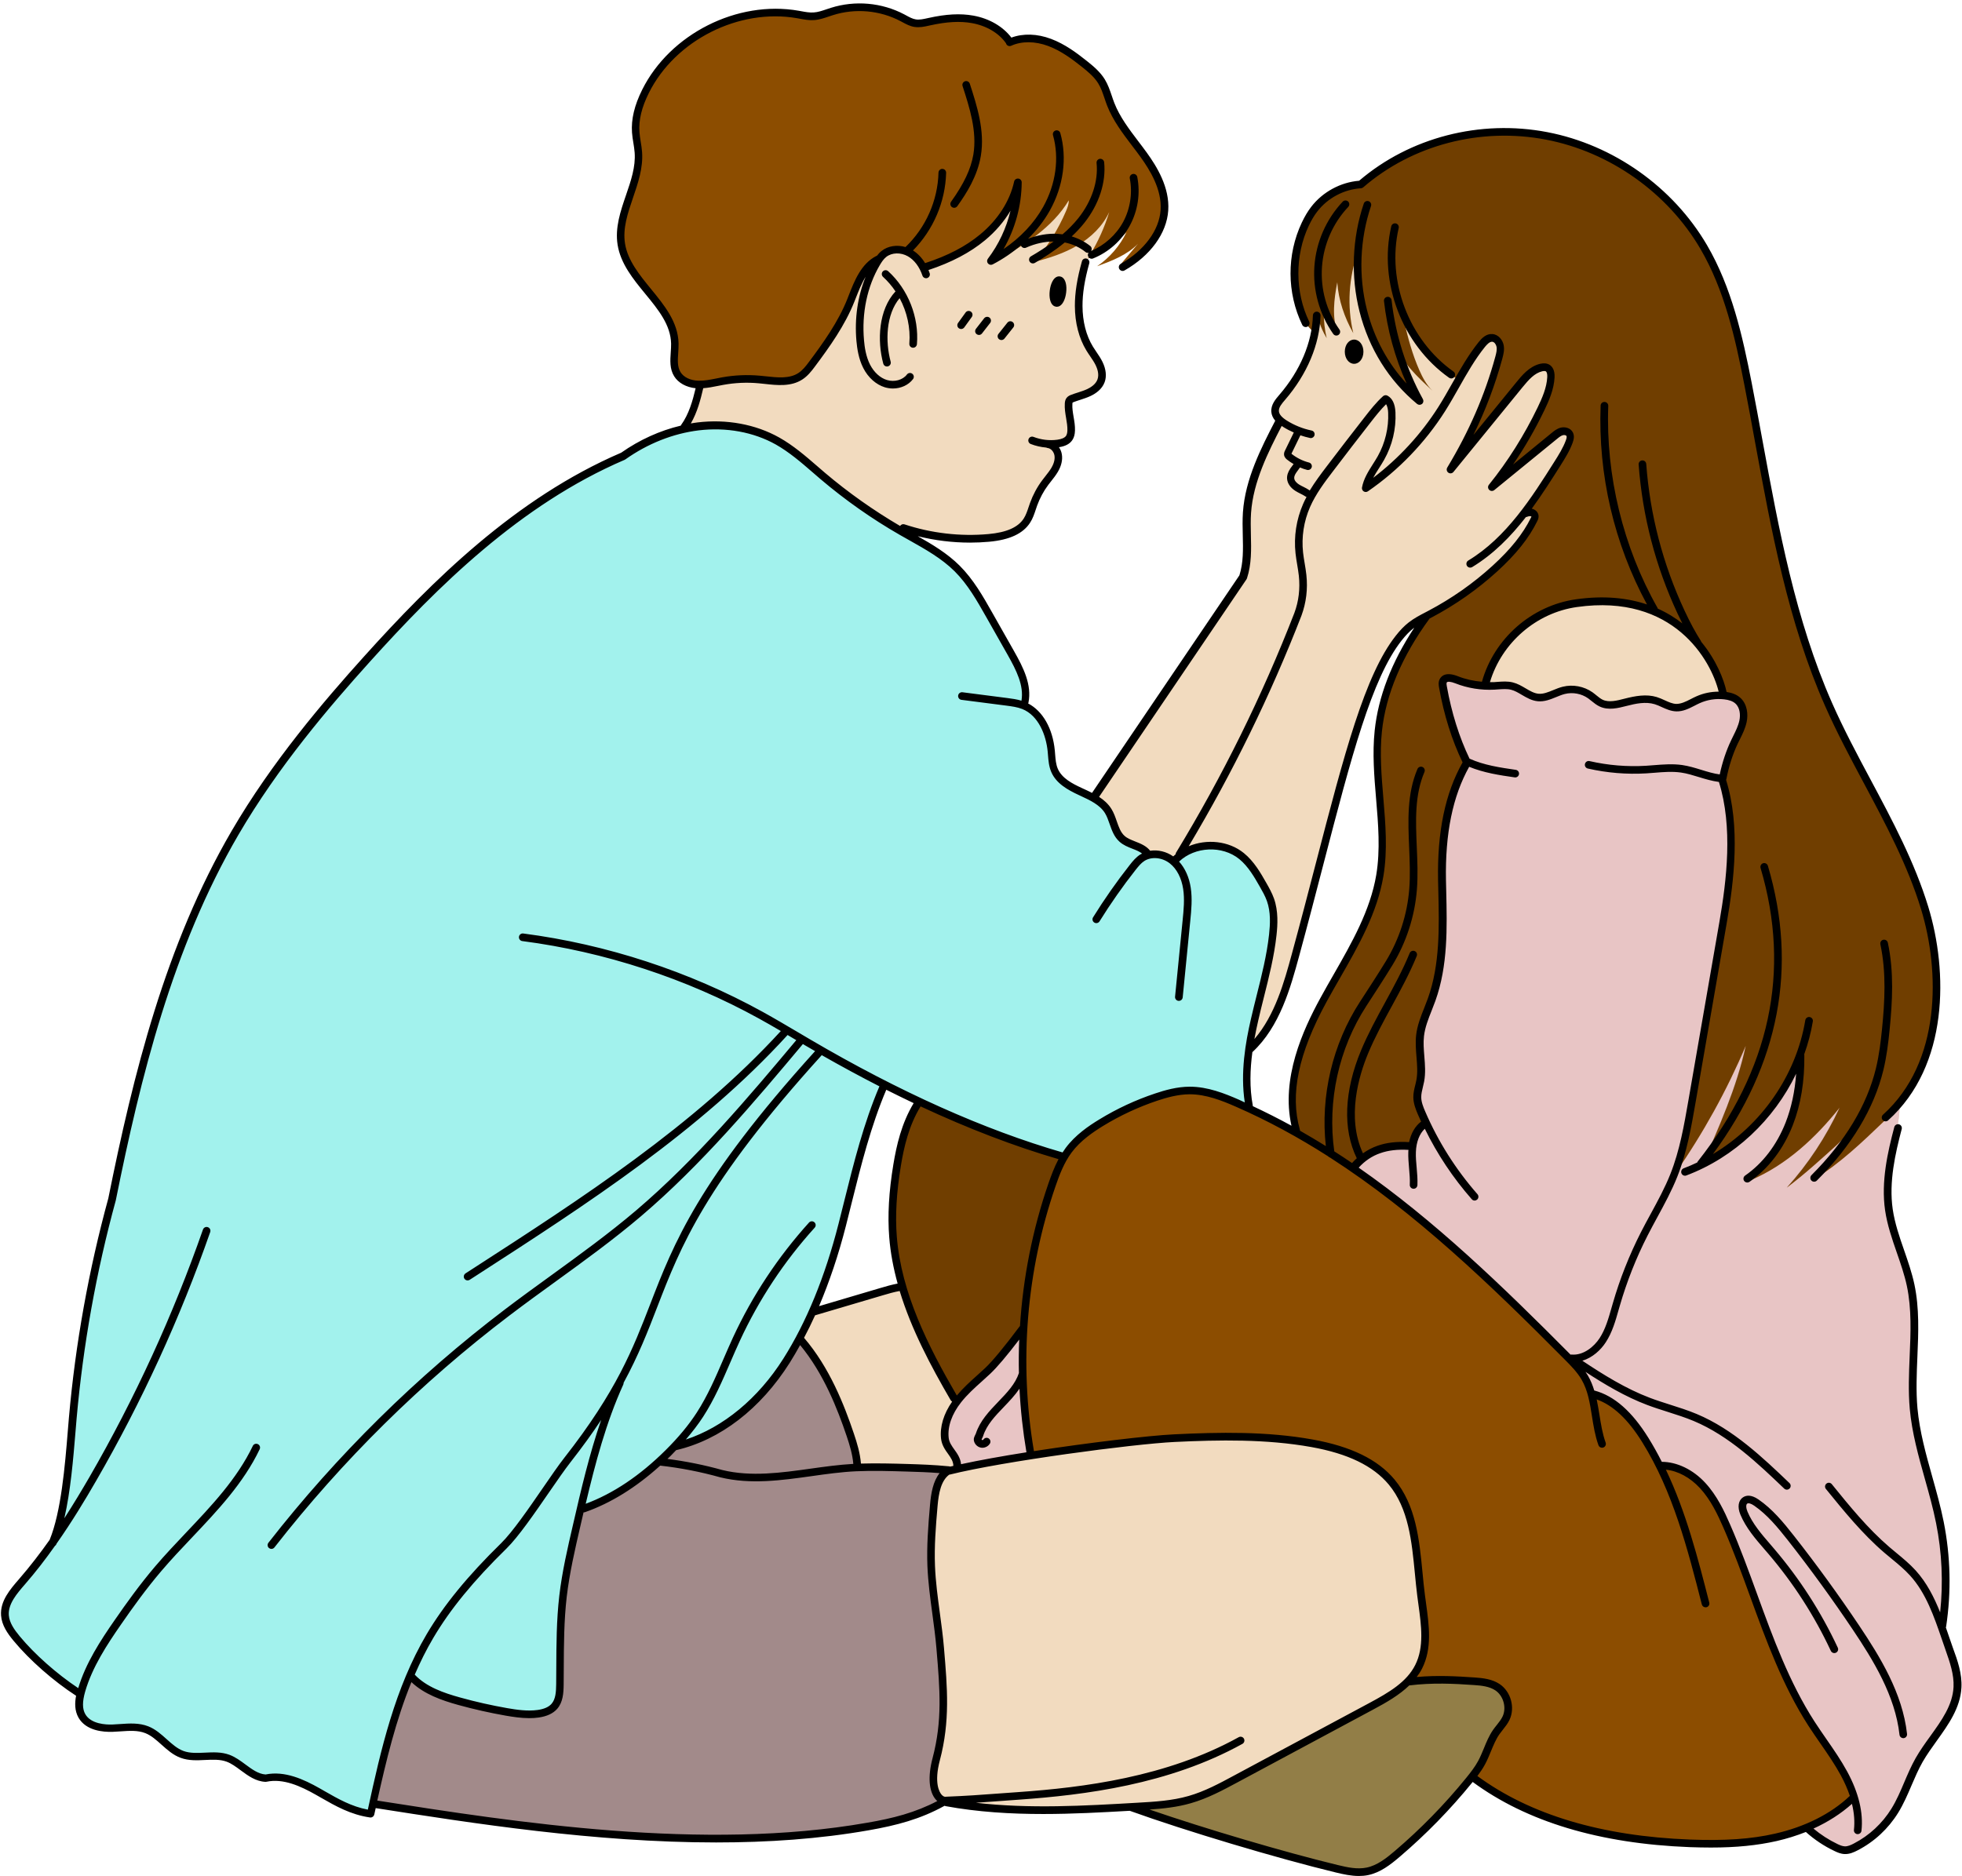 <?xml version="1.0" encoding="UTF-8"?><svg xmlns="http://www.w3.org/2000/svg" xmlns:xlink="http://www.w3.org/1999/xlink" height="368.7" preserveAspectRatio="xMidYMid meet" version="1.0" viewBox="-0.2 -0.7 385.5 368.7" width="385.5" zoomAndPan="magnify"><g id="change1_1"><path d="M381.01,318.94c1.66-4.46,1.12-9.4,0.55-14.12l-1.83-11.96l-4.01-15.87c0,0,0.4-14.89,0.24-15.06 c0.08-2.6,0.16-5.21-0.26-7.78c-0.19-1.15-0.47-2.27-0.78-3.39c-1.91-6.87-4.84-13.73-4.17-20.82c0.26-2.78,1.08-5.48,1.66-8.21 c0.37-1.71,0.64-3.47,0.63-5.2c1.14-1.31,2.13-2.72,2.78-4.36c1.17-2.83,2.21-5.71,3.14-8.63c0.55-1.72,1.05-3.46,1.31-5.25 c0.28-2.3,0.19-4.62,0.03-6.92c-0.51-7.27-1.77-14.61-4.98-21.16l-6.6-13.62l-8.5-16.1l-6.13-15.5l-5.15-20.68 c0,0-5.45-29.02-5.45-29.26c-0.99-3.23-1.81-6.52-2.43-9.85c-0.32-1.7-0.59-3.41-1.18-5.03c-0.46-1.27-1.11-2.46-1.63-3.71 c-0.48-1.16-0.85-2.36-1.29-3.53c-1.54-4.04-4.03-7.65-6.54-11.12c-1.67-2.19-3.88-3.91-6.06-5.59c-1.02-0.78-2.03-1.57-3.05-2.35 c-0.79-0.61-1.58-1.22-2.41-1.79c-2.47-1.69-5.22-2.93-8.09-4.06c-0.57-0.23-1.15-0.45-1.73-0.68c-3.51-1.42-7.34-1.84-11.13-2.05 c-1.26-0.07-2.52-0.11-3.78-0.1c-4.98,0.06-9.94,1.08-14.51,3.08c-4.2,1.41-7.89,3.98-12.55,7.38c-2.17,0.14-4.31,0.9-6.09,2.15 c-2.61,1.84-4.4,4.66-5.64,7.61c-0.31,0.73-0.59,1.47-0.8,2.23c-0.9,3.21-0.6,6.62-0.17,9.92c0.13,1.01,0.28,2.02,0.63,2.98 c0.61,1.68,1.8,3.04,3.1,4.3c-0.14,0.76-0.3,1.51-0.49,2.25c-0.2,0.81-0.44,1.61-0.73,2.39c-1.02,2.75-2.75,5.18-4.57,7.49 c-0.54,0.69-1.11,1.39-1.39,2.22c-0.28,0.83-0.22,1.84,0.39,2.48l-3.66,6.99c0,0-2.74,8.41-2.63,8.69 c-0.85,5.11,0.23,10.44-0.92,15.49l-19.71,29.11c0,0-9.7,13.76-9.53,13.84c0.1,0.07,0.18,0.15,0.27,0.22 c-0.25,0.05-0.4,0.06-0.42,0.03c-1.54-0.56-3.09-1.13-4.49-1.98c-1.4-0.85-2.65-2.02-3.34-3.51c-1.06-2.3-0.64-5.02-1.32-7.46 c-0.62-2.25-2.23-4.2-4.49-5.43c0.08-2.7-0.44-5.41-1.51-7.88c-0.59-1.35-1.33-2.63-2.08-3.9c-2.31-3.93-4.61-7.86-6.93-11.72 c-3.41-4.97-8.83-8.12-14.14-10.97l-0.6-0.39l0-0.02c1.08,0.6,1.87,1.02,1.91,0.98c3.69,0.54,7.36,1.22,11.08,1.39 c3.71,0.17,7.52-0.19,11.09-1.78c1.8-1.58,2.56-3.98,3.55-6.16c1.01-2.23,2.32-4.31,3.56-6.42c0.27-0.45,0.53-0.92,0.66-1.43 c0.25-1.01-0.11-2.15-0.85-3c1.07-0.04,2.27-0.15,2.97-0.96c0.65-0.75,0.64-1.85,0.55-2.84c-0.1-1.01-0.25-2.02-0.45-3.01 c-0.08-0.42-0.18-0.86-0.07-1.27c0.11-0.42,0.5-0.79,0.92-0.72c0,0,3.99-1.76,4-1.95c0.59-0.55,1.2-1.15,1.39-1.93 c0.18-0.74-0.06-1.51-0.36-2.21c-0.5-1.19-1.17-2.3-1.79-3.43c-1.05-1.93-1.98-3.97-2.28-6.15c-0.51-3.66,0.76-7.29,1.38-10.82 c0.15-0.31,0.3-0.63,0.47-0.96c0,0,0,0,0,0c2.71-1.46,5.48-2.96,7.56-5.18c-1.29,2.68-3.3,5.02-5.76,6.69 c2.89-1.07,5.89-2.21,8.03-4.43c-1.24,1.46-2.47,2.92-3.69,4.39c3.49-1.17,6.09-4.12,7.86-7.12c0.89-2.57,0.84-5.41,0.17-8.04 c-0.68-2.63-1.95-5.08-3.47-7.34c-1.39-2.06-2.98-3.97-4.35-6.04s-2.54-4.32-2.94-6.57c-2.23-3.42-5.59-5.97-9.18-7.92 c-0.75-0.41-1.51-0.79-2.31-1.09c-2.44-0.9-5.18-0.94-7.7-0.11c-0.76-1.7-2.53-2.72-4.27-3.38c-2.25-0.86-4.7-1.32-7.09-1 c-1.24,0.16-2.44,0.53-3.66,0.76c-1.22,0.23-2.51,0.33-3.94,0.06c-1.85-0.94-3.72-1.89-5.7-2.51c-1.98-0.62-4.11-0.92-6.15-0.53 c-1.32,0.25-2.58,0.78-3.88,1.12c-3.37,0.87-6.92,0.44-10.37,0.01l-1.79-0.07c-4.86,0.5-9.81,1.47-13.93,4.1 c-0.75,0.47-1.46,1-2.16,1.54c-1.6,1.24-3.16,2.55-4.53,4.05c-2.58,2.83-4.42,6.32-5.31,10.04c-0.2,0.81-0.34,1.63-0.37,2.46 c-0.05,1.66,0.39,3.29,0.67,4.93c0.28,1.64,0.38,3.39-0.21,5.09c-2.38,3.83-3.6,8.41-3.22,12.91c0.08,0.9,0.22,1.81,0.56,2.66 c0.26,0.65,0.63,1.26,1.01,1.85c1.58,2.48,3.33,4.85,5.23,7.09c0.77,0.91,1.58,1.81,2.23,2.82c1.25,1.93,1.89,4.24,1.81,6.53 c-0.05,1.39-0.35,2.82,0.06,4.21c0.56,1.08,1.34,2.07,2.41,2.64c0.63,0.33,1.32,0.49,2.02,0.59c-0.37,1.38-0.81,2.74-1.29,4.07 l-0.23,0.08l-2.12,4.4c-1.45,0.27-2.87,0.64-4.27,1.13c-3.17,1.1-6.16,2.72-8.72,4.8c-6.04,2.26-11.48,5.87-16.86,9.44l-13,10.47 l-18.1,18.14l-15.16,17.95c0,0-11.23,16.3-11.36,16.62c-4.94,8.64-8.67,17.91-12.38,27.15c-1.14,2.85-2.29,5.72-2.83,8.74 l-4.46,15.64l-3.53,15.51l-3.85,15.14l-3.5,21.13c0,0-1.94,19.96-2.08,20.33c-0.66,5.39-1.58,10.75-2.76,16.05l-6.71,7.95 c0,0-2.97,3.94-2.76,4.12c-0.36,1.36-0.73,2.81-0.32,4.16c0.27,0.89,0.85,1.65,1.43,2.37c3.62,4.5,7.88,8.57,12.98,11.52 c-0.51,1.27-0.44,2.75,0.18,3.96c0.62,1.21,1.78,2.13,3.32,2.46c2.25,0.2,4.5,0.32,6.76,0.35c0.64,0.01,1.28,0.01,1.9,0.13 c1.56,0.3,2.87,1.31,4.09,2.33c1.22,1.02,2.45,2.11,4.04,2.5c0.97,0.63,2.21,0.59,3.37,0.56c1.83-0.05,3.71,0,5.42,0.67 c1.68,0.66,3.07,1.87,4.71,2.62c1.42,0.64,3,0.92,4.65,0.68c4.12,0.71,8,2.47,11.56,4.66c0.78,0.48,1.55,0.98,2.38,1.35 c0.98,0.44,2.04,0.7,2.95,1.27h2.08l0.41-1.79l18.22,2.47l18.63,2.61l27.62,1.48c0,0,14.01-0.1,14.49-0.11 c11.43,0.22,22.91-2.21,33.35-7.05c-0.56-0.32-1-0.79-1.34-1.33c0.44,0.56,0.99,1.03,1.65,1.3c0,0,10.39,1.57,10.5,1.5 c4.03,0.12,8.06,0.23,12.09,0.35c1.87,0.05,3.73,0.11,5.6,0.04c2.1-0.07,4.2-0.3,6.29-0.53c0.91-0.1,1.82-0.2,2.73-0.31 c2.41,1.15,4.87,2.18,7.39,3.09l18.53,5.35c0,0,13.73,3.52,13.99,3.24c1.01,0.84,2.42,0.98,3.74,1.04c0.79,0.03,1.61,0.04,2.37-0.18 c1.14-0.34,2.06-1.17,3.13-1.69l10.39-9.63c0,0,5.56-6.25,5.64-6.5c0.18-0.17,0.34-0.36,0.5-0.55l0.41,0.2 c4.24,3.24,9.24,5.31,14.2,7.29c1.42,0.57,2.84,1.13,4.32,1.52l12.01,3c0,0,12.45,1.08,12.66,0.97c7.46,0.27,15.05-0.42,22.04-3.05 c0.2-0.08,0.4-0.16,0.6-0.24l0.1,0.15c1.77,1.52,3.71,2.84,5.78,3.92c0.65,0.35,1.39,0.67,2.11,0.37c2.9-0.97,5.41-2.9,7.37-5.24 c1.96-2.34,3.39-5.09,4.51-7.93c0.33-0.84,0.64-1.69,1.02-2.5c0.98-2.09,2.45-3.89,3.76-5.79c1.92-2.79,3.5-5.81,4.8-9.06 C384.72,327.58,382.93,323.13,381.01,318.94z M180.12,215.84c-2.44,4.45-3.89,9.41-4.56,14.44c-0.09,0.68-0.16,1.36-0.23,2.04 c-0.41,4.37-0.28,8.82,0.18,13.41c0.26,1.66,0.72,3.29,1.18,4.91c0.15,0.51,0.3,1.02,0.45,1.54l-0.2-0.09l-17.33,4.83l-0.08-0.02 l2.64-5.45l3-11.75l4.15-16.08l4.34-10.92l6.68,2.85L180.12,215.84z M270.94,141.42c-0.86,5.47-0.16,11.03,0.15,16.55 c0.48,8.56-0.07,17.44-3.78,25.17c0,0-8.69,15.17-8.76,15.38c-1.99,3.21-3,6.92-3.73,10.62c-0.81,4.11-1.32,8.36-0.53,12.48 l-0.32,0.26c-2.68-1.44-6.11-3.28-8.57-4.59l0.04-0.11c-0.81-3.84-0.79-7.79-0.28-11.69l0.27-0.34c1.23-1.24,2.39-2.54,3.42-3.94 c1.81-2.46,3.18-5.24,4.04-8.17l6.21-24.26c0,0,8.24-29.09,8.22-29.47c0.55-1.46,1.1-2.93,1.65-4.39c1.2-3.2,2.43-6.45,4.58-9.11 c1.61-1.99,3.63-3.51,5.78-4.89c0.1,0.29,0.17,0.51,0.19,0.59C275.79,127.75,272.06,134.23,270.94,141.42z" fill="#F2DBBF"/></g><g><g id="change2_1"><path d="M384.37,332.17c-1.3,3.25-2.88,6.27-4.8,9.06c-1.31,1.9-2.78,3.7-3.76,5.79c-0.38,0.81-0.69,1.66-1.02,2.5 c-1.12,2.84-2.55,5.59-4.51,7.93c-1.96,2.34-4.47,4.27-7.37,5.24c-0.72,0.3-1.46-0.02-2.11-0.37c-2.07-1.08-4.01-2.4-5.78-3.92 c-0.12,0.15,4.34-1.93,4.34-1.93l4.59-4.31c-0.91-2.42-2.07-4.75-3.45-6.93c-0.03,0.01-5.89-9.02-5.89-9.02l-6.92-14.09 l-7.05-19.28l-4.19-9.02c-1.46-1.93-2.98-3.9-5.07-5.13c-0.99-0.58-2.07-0.97-3.18-1.26c-0.7-0.18-1.45-0.33-2.16-0.17 c-2.27-4.18-5.24-8.13-8.81-11.42c-0.55-0.51-1.12-1-1.74-1.42c-0.87-0.59-1.84-1.02-2.86-1.28c-0.51-1.35-0.85-2.64-1.48-3.8 c-0.63-1.15-1.58-2.17-2.78-2.7c-0.1-0.11-13.29-13.36-13.29-13.36l-19.34-17.27l-9.63-7.04c0.47-0.81,0.96-1.63,1.67-2.24 c0.99-0.86,2.32-1.22,3.6-1.53c1.51-0.37,3.05-0.72,4.6-0.6c0.4,0.03,0.87,0.07,1.15-0.22c0.14-0.14,0.2-0.34,0.27-0.53 c0.52-1.5,1.39-2.87,2.53-3.98c-0.45-0.62-0.65-1.12-0.85-1.62c-0.2-0.51-0.41-1.02-0.5-1.56c-0.11-0.68-0.03-1.38,0.05-2.06 c0.29-2.58,0.5-5.18,0.33-7.77c-0.07-1.07-0.21-2.14-0.16-3.21c0.19-4.09,3.05-7.68,3.35-11.76c0.03-0.19,1.24-10.28,1.24-10.28 l-0.22-9.41c-0.47-7.73,1.28-15.59,5.01-22.39c-1.09-2.08-1.94-4.1-2.58-6.19c-0.23-0.77-0.44-1.55-0.65-2.32 c-0.49-1.84-0.98-3.69-1.46-5.53c-0.17-0.63-0.33-1.29-0.15-1.91c0.18-0.62,0.86-1.15,1.47-0.93l11.08-7.58l45.79,2.66l7.87,47.56 l23.12,37.85c0.67,2.71,0.33,5.57-0.26,8.31c-0.58,2.73-1.4,5.43-1.66,8.21c-0.67,7.09,2.26,13.95,4.17,20.82 c0.31,1.12,0.59,2.24,0.78,3.39c0.42,2.57,0.34,5.18,0.26,7.78c0.16,0.17-0.24,15.06-0.24,15.06l4.01,15.87l1.83,11.96 c0.57,4.72,1.11,9.66-0.55,14.12C382.93,323.13,384.72,327.58,384.37,332.17z M200.84,260.7c-2.94,3.8-6.2,7.47-9.79,10.78 c-1.42,1.31-2.9,2.58-4.01,4.15c-1.11,1.58-1.83,3.53-1.49,5.43c0.38,2.16,2.04,3.95,2.3,6.12l0.89,0.75l13.87-2.72 C200.05,277.69,200.39,269.09,200.84,260.7z" fill="#E8C5C5"/></g><g id="change3_1"><path d="M380.27,198.29c-0.26,1.79-0.76,3.53-1.31,5.25c-0.93,2.92-1.97,5.8-3.14,8.63 c-1.21,3.03-3.57,5.31-5.89,7.54c-4.26,4.09-8.57,8.21-13.59,11.31c0.57-0.58,1.26-1.3,1.95-2.02c1.06-1.11,2.12-2.22,3.09-3.41 c1.85-2.25,3.37-4.75,4.52-7.42c-1.81,3.13-4.5,5.56-7.16,7.93c-1.7,1.52-3.4,3.04-5.16,4.48c-0.89,0.73-1.79,1.43-2.7,2.14 c4.22-4.69,7.73-10.01,10.38-15.73c-4.71,5.93-10.45,11.25-17.42,14.23c3.29-2.93,5.8-6.61,7.49-10.63 c0.37-0.87,0.69-1.75,0.91-2.66c0.17-0.72,0.27-1.45,0.37-2.19c0.39-2.82,0.78-5.65,1.01-8.5c-1.07,2.05-2.21,4.07-3.4,6.05 c-0.58,0.96-1.17,1.91-1.81,2.84c-3.57,5.18-8.48,9.41-14.13,12.18c3.27-7.53,6.77-15.26,8.54-23.48 c-3.74,8.81-8.39,17.23-13.86,25.08c-0.01,0.11,3.35-15.5,3.35-15.5l2.47-12.05l2.49-16.54c1.27-4.55,2.15-9.22,2.62-13.92 c0.29-2.86,0.43-5.73,0.24-8.6c-0.24-3.71-1.04-7.36-1.84-11c0.75-4.3,3.32-7.91,3.82-12.03c0.1-0.9,0.09-1.89-0.43-2.64 c-0.35-0.51-0.9-0.85-1.44-1.17c-0.77-0.45-1.64-0.93-2.51-0.73c-0.17-0.15-45.55-1.86-45.55-1.86c-1.01,0.27-2.09,0.03-3.11-0.21 c-1.44-0.34-2.88-0.68-4.32-1.02c-0.13-0.03-0.25-0.06-0.38-0.05c-0.3,0.03-0.53,0.29-0.72,0.53c-0.44,0.84-0.26,1.78-0.08,2.64 c0.5,2.35,1.01,4.7,1.73,6.99c0.69,2.18,1.57,4.29,2.64,6.3c-2.76,5.69-4.39,11.94-4.74,18.26c0.15,0.13,0.05,16.62,0.05,16.62 l-1.07,9.34c-0.74,3.28-2.85,6.21-3.1,9.57c-0.08,1.1,0.04,2.19,0.1,3.28c0.12,2.26-0.02,4.52-0.43,6.74 c-0.5,0.73-0.75,1.57-0.66,2.37c0.05,0.41,0.18,0.8,0.31,1.18c0.4,1.19,0.8,2.39,1.2,3.58c-1.06,1.13-1.86,2.4-2.43,3.77 c-0.09,0.21-0.14,0.5,0.05,0.62c-2.54,0.05-5.18,0.12-7.46,1.25c-1.53,0.76-2.79,1.95-4.03,3.13c0.02-0.03-11.4-7.12-11.4-7.12 c-0.79-4.11-0.29-8.37,0.53-12.48c0.74-3.7,1.74-7.42,3.73-10.62c0.07-0.21,8.76-15.38,8.76-15.38c3.7-7.74,4.25-16.61,3.78-25.17 c-0.3-5.52-1-11.09-0.15-16.55c1.12-7.19,4.85-13.67,8.59-19.91c-0.13-0.49-2.09-6.02-2.09-6.02l-10.77-8.65l-7.41-40.95 c-1.68-1.56-3.43-3.2-4.22-5.35c-0.35-0.95-0.5-1.97-0.63-2.98c-0.43-3.3-0.73-6.71,0.17-9.92c0.21-0.76,0.49-1.5,0.8-2.23 c1.24-2.95,3.02-5.77,5.64-7.61c1.78-1.25,3.91-2,6.09-2.15c4.66-3.41,8.35-5.98,12.55-7.38c4.57-2,9.53-3.02,14.51-3.08 c1.26-0.02,2.52,0.03,3.78,0.1c3.78,0.2,7.62,0.63,11.13,2.05c3.49,1.33,6.83,2.7,9.78,4.72c0.83,0.57,1.62,1.18,2.41,1.79 c1.02,0.78,2.03,1.57,3.05,2.35c2.18,1.68,4.39,3.4,6.06,5.59c2.51,3.47,5,7.08,6.54,11.12c0.44,1.17,0.81,2.37,1.29,3.53 c0.52,1.25,1.17,2.44,1.63,3.71c0.59,1.62,0.86,3.33,1.18,5.03c0.62,3.33,1.44,6.62,2.43,9.85c0,0.24,5.45,29.26,5.45,29.26 l5.15,20.68l6.13,15.5l8.5,16.1l6.6,13.62c3.21,6.55,4.47,13.89,4.98,21.16C380.46,193.67,380.55,195.99,380.27,198.29z M180.12,215.84c-2.44,4.45-3.89,9.41-4.56,14.44c-0.67,5.03-0.58,10.15-0.05,15.45c0.26,1.66,0.72,3.29,1.18,4.91 c0.63,2.23,1.27,4.46,2.13,6.6c0.69,1.71,1.51,3.36,2.34,5c1.21,2.42,2.43,4.83,3.64,7.25c0.85,1.69,1.71,3.4,3,4.69 c4.46-4.81,9.47-9.16,13.29-14.49l1.01-10.53l2.9-13.42l3.68-9.37l-12.08-3.81L180.12,215.84z" fill="#8C4D00"/></g><g id="change2_2"><path d="M168.36,287.19c0.15,0.21,5.76,0.44,5.76,0.44l11.98,0.44l-2.29,3.94l-0.6,5.52l0.18,15.43l1.66,15.45 l-0.02,10.51c-0.43,2.08-0.86,4.17-1.28,6.25c-0.3,1.47-0.6,2.96-0.44,4.45c0.16,1.49,0.87,2.99,2.17,3.75 c-10.44,4.84-21.92,7.27-33.35,7.05c-0.48,0.01-14.49,0.11-14.49,0.11l-27.62-1.48l-18.63-2.61l-18.32-2.48 c1.46-8.55,3.94-16.93,7.38-24.9c4.47,3.46,10.1,4.81,15.52,5.92c3.99,0.82,8.19,1.55,12.09,0.35c0.77-0.59,1.31-1.29,1.57-2.07 c0.21-0.62,0.24-1.28,0.28-1.93c0.07-1.39,0.15-2.78,0.05-4.16c-0.05-0.71-0.14-1.43-0.08-2.14c-0.07-0.16,1.24-17.24,1.24-17.24 l2.92-11.97l6.38-2.64l6.98-4.88c0.61-0.37,1.13-0.87,1.64-1.37c1.31-1.26,2.62-2.52,3.93-3.78c5.22-0.99,10.09-3.93,14.02-7.68 c3.93-3.74,7.02-8.27,9.94-12.85C163.22,270.28,166.9,278.54,168.36,287.19z" fill="#E8C5C5"/></g><g id="change4_2"><path d="M168.36,287.19c0.15,0.21,5.76,0.44,5.76,0.44l11.98,0.44l-2.29,3.94 l-0.6,5.52l0.18,15.43l1.66,15.45l-0.02,10.51c-0.43,2.08-0.86,4.17-1.28,6.25c-0.3,1.47-0.6,2.96-0.44,4.45 c0.16,1.49,0.87,2.99,2.17,3.75c-10.44,4.84-21.92,7.27-33.35,7.05c-0.48,0.01-14.49,0.11-14.49,0.11l-27.62-1.48l-18.63-2.61 l-18.32-2.48c1.46-8.55,3.94-16.93,7.38-24.9c4.47,3.46,10.1,4.81,15.52,5.92c3.99,0.82,8.19,1.55,12.09,0.35 c0.77-0.59,1.31-1.29,1.57-2.07c0.21-0.62,0.24-1.28,0.28-1.93c0.07-1.39,0.15-2.78,0.05-4.16c-0.05-0.71-0.14-1.43-0.08-2.14 c-0.07-0.16,1.24-17.24,1.24-17.24l2.92-11.97l6.38-2.64l6.98-4.88c0.61-0.37,1.13-0.87,1.64-1.37c1.31-1.26,2.62-2.52,3.93-3.78 c5.22-0.99,10.09-3.93,14.02-7.68c3.93-3.74,7.02-8.27,9.94-12.85C163.22,270.28,166.9,278.54,168.36,287.19z" fill="inherit" opacity=".302"/></g><g id="change5_1"><path d="M223.78,215.98c-5.58,2.49-11.31,5.35-14.91,10.29c-0.2,0.27-11.16-3.29-11.16-3.29l-24.05-10.28 l-4.34,10.92l-4.15,16.08l-3,11.75l-5.93,12.25c-2.82,4.4-5.69,8.84-9.49,12.43c-3.8,3.58-8.69,6.28-13.91,6.44 c-2.62,2.93-5.35,5.69-8.46,7.97c-3.11,2.29-6.66,4.09-10.47,4.7c-0.18,1.16-0.39,2.23-0.6,3.3c-0.89,4.55-1.78,9.11-2.82,13.63 c-0.48,3.43-0.67,6.66-0.65,9.89c0.03,3.85,0.36,7.76-0.58,11.5c-0.51,1.24-1.72,1.81-2.87,2.19c-0.73,0.23-1.53,0.42-2.24,0.15 c-2.22-0.36-4.5-0.45-6.74-0.79c-1.06-0.16-2.11-0.38-3.16-0.59c-1.08-0.22-2.16-0.44-3.23-0.66c-0.9-0.18-1.8-0.37-2.67-0.64 c-1.19-0.37-2.32-0.91-3.44-1.46c-1.64-0.8-3.35-1.71-4.33-3.25c-0.05,0.14-1.28,2.6-1.28,2.6l-3.8,12.65l-2.74,12h-2.08 c-0.91-0.57-1.97-0.83-2.95-1.27c-0.83-0.37-1.6-0.87-2.38-1.35c-3.56-2.19-7.44-3.95-11.56-4.66c-1.65,0.24-3.23-0.04-4.65-0.68 c-1.64-0.75-3.03-1.96-4.71-2.62c-1.71-0.67-3.59-0.72-5.42-0.67c-1.16,0.03-2.4,0.07-3.37-0.56c-1.59-0.39-2.82-1.48-4.04-2.5 c-1.22-1.02-2.53-2.03-4.09-2.33c-0.62-0.12-1.26-0.12-1.9-0.13c-2.26-0.03-4.51-0.15-6.76-0.35c-1.54-0.33-2.7-1.25-3.32-2.46 c-0.62-1.21-0.69-2.69-0.18-3.96c-5.1-2.95-9.36-7.02-12.98-11.52c-0.58-0.72-1.16-1.48-1.43-2.37c-0.41-1.35-0.04-2.8,0.32-4.16 c-0.21-0.18,2.76-4.12,2.76-4.12l6.71-7.95c1.18-5.3,2.1-10.66,2.76-16.05c0.14-0.37,2.08-20.33,2.08-20.33l3.5-21.13l3.85-15.14 l3.53-15.51l4.46-15.64c0.54-3.02,1.69-5.89,2.83-8.74c3.71-9.24,7.44-18.51,12.38-27.15c0.13-0.32,11.36-16.62,11.36-16.62 l15.16-17.95l18.1-18.14l13-10.47c5.38-3.57,10.82-7.18,16.86-9.44c2.56-2.08,5.55-3.7,8.72-4.8c2.09-0.73,4.26-1.23,6.46-1.45 c5.1-0.51,6.27-0.94,10.87-0.26c4.03,1.78,8.68,4.04,10.9,6.05c0.09,0.07,7.62,6.56,7.62,6.56l11.28,7.3 c5.31,2.85,10.73,6,14.14,10.97c2.32,3.86,4.62,7.79,6.93,11.72c0.75,1.27,1.49,2.55,2.08,3.9c1.07,2.47,1.59,5.18,1.51,7.88 c2.26,1.23,3.87,3.18,4.49,5.43c0.68,2.44,0.26,5.16,1.32,7.46c0.69,1.49,1.94,2.66,3.34,3.51c1.4,0.85,2.95,1.42,4.49,1.98 c0.21,0.32,13.55-3.82,13.55-3.82l25.11,17.09l-3.9,15.6l-0.1,0.2l-1.72,9.71c-0.84,2.43-1.51,4.92-2,7.45 c-0.97,4.91-1.27,10.01-0.24,14.91c-4.54-2.13-9.26-4.19-14.1-3.64C228.71,213.82,226.21,214.89,223.78,215.98z M295.76,334.65 c-0.05-0.79-0.17-1.58-0.46-2.31s-0.8-1.4-1.74-1.89c-5.59-1.04-11.32-1.27-17.1-0.55c-1.41,1.29-3.02,2.36-4.86,3.23 c-0.5,0.33-1,0.66-1.51,0.99l-19.35,10.63c0,0-12.2,5.95-12.18,6.1c-3.9,2.3-8.53,2.96-13.01,3.56l-2.91-0.2 c2.53,1.21,5.11,2.3,7.75,3.25l18.53,5.35c0,0,13.73,3.52,13.99,3.24c1.01,0.85,2.42,0.99,3.74,1.04c0.8,0.03,1.61,0.05,2.37-0.18 c1.14-0.34,2.07-1.17,3.13-1.69l10.39-9.63c0,0,5.56-6.24,5.64-6.5c2.59-2.49,3.41-6.27,5.44-9.23c0.54-0.78,1.16-1.51,1.61-2.34 C295.69,336.7,295.97,335.72,295.76,334.65z" fill="#A2F2ED"/></g><g id="change3_2"><path d="M225.55,354.42c4.49-0.61,9.11-1.26,13.01-3.56 c-0.03-0.15,12.18-6.1,12.18-6.1l19.35-10.63c0.5-0.33,1-0.66,1.51-0.99c1.85-0.87,3.45-1.95,4.86-3.23 c5.78-0.72,11.51-0.49,17.1,0.55c0.94,0.49,1.44,1.16,1.74,1.89s0.41,1.52,0.46,2.31c0.21,1.07-0.07,2.05-0.53,2.88 s-1.07,1.56-1.61,2.34c-2.03,2.96-2.86,6.74-5.44,9.23c-0.08,0.25-5.64,6.5-5.64,6.5l-10.39,9.63c-1.07,0.52-1.99,1.35-3.13,1.69 c-0.76,0.22-1.58,0.21-2.37,0.18c-1.32-0.06-2.73-0.2-3.74-1.04c-0.26,0.28-13.99-3.24-13.99-3.24l-18.53-5.35 c-2.64-0.95-5.22-2.03-7.75-3.25L225.55,354.42z" fill="#8C4D00" opacity=".702"/></g><g id="change3_3"><path d="M202.95,59.31l-24.15,0.91L158.04,76.9l-19.17-1.44c-1.26-0.07-2.56-0.14-3.67-0.73 c-1.07-0.57-1.85-1.56-2.41-2.64c-0.41-1.39-0.11-2.82-0.06-4.21c0.08-2.29-0.56-4.6-1.81-6.53c-0.65-1.01-1.46-1.91-2.23-2.82 c-1.9-2.24-3.65-4.61-5.23-7.09c-0.38-0.59-0.75-1.2-1.01-1.85c-0.34-0.85-0.48-1.76-0.56-2.66c-0.38-4.5,0.84-9.08,3.22-12.91 c0.59-1.7,0.49-3.45,0.21-5.09s-0.72-3.27-0.67-4.93c0.03-0.83,0.17-1.65,0.37-2.46c0.89-3.72,2.73-7.21,5.31-10.04 c1.37-1.5,2.93-2.81,4.53-4.05c0.7-0.54,1.41-1.07,2.16-1.54c4.12-2.63,9.07-3.6,13.93-4.1l1.79,0.07c3.45,0.43,7,0.86,10.37-0.01 c1.3-0.34,2.56-0.87,3.88-1.12c2.04-0.39,4.17-0.09,6.15,0.53s3.85,1.57,5.7,2.51c1.43,0.27,2.72,0.17,3.94-0.06 s2.42-0.6,3.66-0.76c2.39-0.32,4.84,0.14,7.09,1c1.74,0.66,3.51,1.68,4.27,3.38c2.52-0.83,5.26-0.79,7.7,0.11 c0.8,0.3,1.56,0.68,2.31,1.09c3.59,1.95,6.95,4.5,9.18,7.92c0.4,2.25,1.57,4.5,2.94,6.57s2.96,3.98,4.35,6.04 c1.52,2.26,2.79,4.71,3.47,7.34c0.67,2.63,0.72,5.47-0.17,8.04c-1.77,3-4.37,5.95-7.86,7.12c1.22-1.47,2.45-2.93,3.69-4.39 c-2.14,2.22-5.14,3.36-8.03,4.43c2.46-1.67,4.47-4.01,5.76-6.69c-2.08,2.22-4.85,3.72-7.56,5.18c-0.28,0.15-0.61,0.31-0.91,0.19 C212.75,50.29,202.95,59.31,202.95,59.31z M357.99,341.58c-0.75-1.14-1.45-2.31-2.15-3.48c-0.65-1.09-1.3-2.17-1.92-3.27 c-2.79-4.91-5.06-10.11-6.85-15.47c-2.45-6.86-5.12-13.65-7.99-20.34c-1.14-2.65-2.34-5.34-4.29-7.46 c-2.27-2.46-5.49-4.01-9.03-4.33c-1.25-3.05-2.83-5.99-5-8.47s-4.95-4.48-8.09-5.23c-1.36-3.77-3.86-7.11-7.09-9.47l-11.09-11.5 l-10.05-9.14l-17.74-13.45l-8.61-5.87c0,0-15.77-8.5-15.83-8.46c-2.1-0.78-4.27-1.36-6.47-1.75c-1.28-0.22-2.6-0.38-3.88-0.17 c-0.77,0.13-1.51,0.38-2.25,0.64c-3.75,1.3-7.52,2.61-11.06,4.43s-6.86,4.16-9.31,7.72c-1.96,2.36-2.97,5.35-3.83,8.3 c-3.11,10.72-4.66,21.9-4.56,33.07l0.18,7.96c0,0,1.28,9.29,1.57,9.06c4.94-0.05,9.87-0.54,14.72-1.46 c1.11-0.21,2.21-0.45,3.32-0.62c1.95-0.31,3.92-0.43,5.89-0.56c4.57-0.29,9.15-0.58,13.72-0.87l9.14,0.66c0,0,11.9,1.69,11.87,1.62 c3.91,0.97,7.62,2.85,10.52,5.64s4.95,6.52,5.47,10.51l1.46,9.34c0,0,1.09,9.88,1.15,9.83c-0.06,1.84-0.2,3.69-0.65,5.47 c-0.45,1.79-1.24,3.51-2.34,4.95c2.69-0.19,5.39,0.1,8.08,0.09c2.84-0.01,5.84-0.32,8.38,0.95c0.5,0.25,0.99,0.57,1.36,0.99 c0.32,0.36,0.55,0.78,0.72,1.23c0.67,1.68,0.54,3.66-0.33,5.26c-0.42,0.79-1.01,1.47-1.54,2.19c-1.12,1.5-2.02,3.16-2.68,4.9 c-0.3,0.8-0.57,1.64-1.18,2.23c-0.38,0.37-0.7,1.05-0.64,1.51c4.24,3.24,9.24,5.31,14.2,7.29c1.42,0.57,2.84,1.13,4.32,1.52 l12.01,3c0,0,12.45,1.08,12.66,0.97c7.46,0.27,15.05-0.42,22.04-3.05c3.48-1.31,6.79-3.1,9.69-5.42 C363.44,348.73,360.4,345.22,357.99,341.58z" fill="#8C4D00"/></g><g id="change4_3"><path d="M380.23,198.27c-0.25,1.79-0.76,3.53-1.31,5.25c-0.93,2.92-1.97,5.8-3.14,8.63 c-1.21,3.03-3.57,5.31-5.89,7.54c-4.26,4.09-8.56,8.21-13.59,11.31c0.58-0.57,1.27-1.29,1.95-2.02c1.06-1.11,2.12-2.22,3.09-3.41 c1.84-2.24,3.37-4.75,4.52-7.42c-1.81,3.13-4.5,5.55-7.16,7.93c-1.7,1.52-3.39,3.04-5.16,4.48c-0.89,0.73-1.8,1.43-2.7,2.14 c4.22-4.69,7.73-10.01,10.38-15.73c-4.72,5.93-10.46,11.25-17.42,14.23c3.29-2.92,5.8-6.6,7.49-10.63 c0.36-0.86,0.69-1.75,0.91-2.66c0.17-0.72,0.27-1.46,0.37-2.19c0.39-2.83,0.77-5.66,1.01-8.5c-1.07,2.05-2.21,4.07-3.4,6.05 c-0.58,0.96-1.18,1.92-1.81,2.84c-3.56,5.18-8.48,9.42-14.13,12.18c3.27-7.53,6.77-15.26,8.54-23.48 c-3.74,8.81-8.39,17.23-13.86,25.08c-0.01,0.11,3.35-15.5,3.35-15.5l2.47-12.05l2.49-16.54c1.27-4.55,2.15-9.22,2.62-13.92 c0.29-2.86,0.43-5.74,0.24-8.6c-0.25-3.71-1.05-7.37-1.84-11c0.74-4.29,3.32-7.91,3.82-12.03c0.11-0.91,0.1-1.89-0.43-2.64 c-0.36-0.51-0.91-0.85-1.44-1.17c-0.77-0.46-1.64-0.93-2.51-0.73c-0.17-0.15-45.55-1.86-45.55-1.86c-1.01,0.28-2.09,0.04-3.11-0.21 c-1.44-0.34-2.88-0.68-4.32-1.02c-0.12-0.03-0.25-0.06-0.38-0.05c-0.31,0.03-0.53,0.29-0.72,0.53c-0.44,0.84-0.26,1.77-0.08,2.64 c0.5,2.35,1.01,4.7,1.73,6.99c0.69,2.17,1.57,4.28,2.64,6.3c-2.77,5.69-4.39,11.94-4.74,18.26c0.15,0.13,0.05,16.62,0.05,16.62 l-1.07,9.34c-0.74,3.28-2.85,6.21-3.1,9.57c-0.08,1.09,0.04,2.18,0.1,3.28c0.12,2.25-0.02,4.52-0.43,6.74 c-0.49,0.73-0.75,1.57-0.66,2.37c0.05,0.4,0.18,0.79,0.31,1.18c0.4,1.19,0.8,2.39,1.2,3.58c-1.06,1.14-1.86,2.41-2.43,3.77 c-0.09,0.21-0.15,0.5,0.05,0.62c-2.54,0.05-5.19,0.11-7.46,1.25c-1.53,0.76-2.79,1.96-4.03,3.13c0.02-0.03-11.4-7.12-11.4-7.12 c-0.79-4.12-0.28-8.37,0.53-12.48c0.73-3.7,1.74-7.41,3.73-10.62c0.07-0.21,8.76-15.38,8.76-15.38c3.71-7.73,4.26-16.61,3.78-25.17 c-0.31-5.52-1.01-11.08-0.15-16.55c1.12-7.19,4.85-13.67,8.59-19.91c-0.14-0.5-2.09-6.02-2.09-6.02l-10.77-8.65l-7.41-40.95 c-1.69-1.55-3.43-3.19-4.22-5.35c-0.35-0.96-0.5-1.97-0.63-2.98c-0.43-3.3-0.73-6.71,0.17-9.92c0.21-0.76,0.49-1.5,0.8-2.23 c1.24-2.95,3.03-5.77,5.64-7.61c1.78-1.25,3.92-2.01,6.09-2.15c4.66-3.4,8.35-5.97,12.55-7.38c4.57-2,9.53-3.02,14.51-3.08 c1.26-0.01,2.52,0.03,3.78,0.1c3.79,0.21,7.62,0.63,11.13,2.05c3.49,1.34,6.83,2.71,9.78,4.72c0.83,0.56,1.62,1.18,2.41,1.79 c1.02,0.78,2.03,1.57,3.05,2.35c2.18,1.69,4.39,3.4,6.06,5.59c2.51,3.48,4.99,7.08,6.54,11.12c0.45,1.17,0.81,2.37,1.29,3.53 c0.52,1.25,1.17,2.44,1.63,3.71c0.59,1.62,0.87,3.34,1.18,5.03c0.63,3.32,1.44,6.61,2.43,9.85c0,0.24,5.45,29.26,5.45,29.26 l5.15,20.68l6.13,15.5l8.5,16.1l6.6,13.62c3.21,6.55,4.47,13.89,4.98,21.16C380.46,193.67,380.55,195.99,380.23,198.27z M180.12,215.84c-2.44,4.45-3.89,9.41-4.56,14.44s-0.58,10.15-0.05,15.45c0.26,1.66,0.72,3.29,1.18,4.91 c0.63,2.23,1.27,4.46,2.13,6.6c0.69,1.71,1.51,3.36,2.34,5c1.21,2.42,2.43,4.83,3.64,7.25c0.85,1.69,1.71,3.4,3,4.69 c4.46-4.81,9.47-9.16,13.29-14.49l1.01-10.53l2.9-13.42l3.68-9.37l-12.08-3.81L180.12,215.84z" fill="inherit" opacity=".2"/></g><g id="change1_2"><path d="M160.15,91.84c-2.35-1.65-4.56-3.5-6.95-5.08c-2.4-1.58-5.03-2.9-7.87-3.33c-1.1-0.17-2.21-0.2-3.32-0.22 c-2.63-0.07-5.29-0.14-7.84,0.47c1.3-2.78,2.38-5.75,3.18-8.8c3.08-0.54,5.45-0.75,7.81-0.97c0.81-0.07,1.62-0.14,2.43-0.12 c1.12,0.03,2.22,0.25,3.34,0.34c0.99,0.08,1.98,0.06,2.98,0.04c1.01-0.02,2.05-0.05,2.96-0.49c0.12-0.17,2.48-2.74,2.48-2.74 l5.62-8.59c1.15-1.63,1.87-3.52,2.68-5.34s1.75-3.65,3.23-4.99c0.28-0.26,0.65-0.51,1.01-0.39c0.18-0.99,0.78-1.89,1.62-2.43 c1.02-0.65,2.32-0.75,3.5-0.52c1.8,0.35,3.45,1.44,4.47,2.96c3.67-1.16,7.18-2.73,10.28-4.94s5.77-5.07,7.47-8.47 c-0.24,4.14-1.63,8.2-3.98,11.62c0.08,0.1,0.51,0.66,0.51,0.66c2.66-1.57,5.33-3.15,7.78-5.05c2.44-1.89,4.67-4.12,6.25-6.78 c0.03,0.73-0.25,1.44-0.54,2.12c-1.55,3.62-3.66,7-6.23,9.99c2.89-0.76,5.85-1.7,8.49-3.26s4.96-3.78,6.24-6.57 c-0.91,2.98-2.2,5.85-3.83,8.51c-0.32,0.55-0.57,1.08-0.81,1.6c-0.62,3.53-1.89,7.16-1.38,10.82c0.3,2.18,1.23,4.22,2.28,6.15 c0.62,1.13,1.29,2.24,1.79,3.43c0.3,0.7,0.54,1.47,0.36,2.21c-0.19,0.78-0.8,1.38-1.39,1.93c-0.01,0.19-4,1.95-4,1.95 c-0.42-0.07-0.81,0.3-0.92,0.72c-0.11,0.41-0.01,0.85,0.07,1.27c0.2,0.99,0.35,2,0.45,3.01c0.09,0.99,0.1,2.09-0.55,2.84 c-0.7,0.81-1.9,0.92-2.97,0.96c0.74,0.85,1.1,1.99,0.85,3c-0.13,0.51-0.39,0.98-0.66,1.43c-1.24,2.11-2.55,4.19-3.56,6.42 c-0.99,2.18-1.75,4.58-3.55,6.16c-3.57,1.59-7.38,1.95-11.09,1.78c-3.72-0.17-7.39-0.85-11.08-1.39c-0.14,0.13-8.68-4.86-8.68-4.86 L160.15,91.84z M297.55,106.61c1.25-1.33,2.52-2.7,3.25-4.38c0.23-0.52,0.39-1.16,0.06-1.61c-0.45-0.63-1.42-0.44-2.15-0.18 c0,0,6.88-9.59,6.72-9.64c1.18-1.23,2.09-2.7,2.67-4.3c0.17-0.47,0.31-0.98,0.16-1.46c-0.22-0.67-1.07-1.05-1.72-0.75l-7.88,6.26 l-3.6,2.09c0,0,7.63-13.15,7.61-13.23c0.66-1.39,1.2-2.83,1.6-4.31c0.25-0.91,0.44-1.9,0.11-2.78c-0.12-0.32-0.33-0.64-0.66-0.74 c-0.2-0.06-0.41-0.04-0.61,0.01c-0.91,0.2-1.69,0.76-2.44,1.31l-4.31,4.53l-9.56,11.69l0.97-2.05l3.08-7.15c0,0,2.89-8.85,2.88-8.9 c0.52-1.22,0.72-2.58,0.57-3.9c-0.04-0.31-0.1-0.64-0.3-0.87c-0.33-0.38-0.91-0.4-1.39-0.26s-0.91,0.41-1.39,0.55l-3.81,5.45 c0,0-1.24,1.75-1.15,1.81c-1.6-0.78-2.92-2.03-4.21-3.26c-2.55-2.43-5.19-4.99-6.4-8.3c0.74,3.34,1.64,6.67,3.02,9.8 c0.65,1.48,1.43,2.94,2.6,4.06c-2.95-2.71-6-5.55-7.43-9.3c0.9,1.93,1.48,3.99,2.32,5.95c0.63,1.46,1.4,2.86,2.17,4.42 c-2.37-1.5-4.29-3.64-5.86-5.96c-1.57-2.33-2.81-4.86-4.04-7.38l-1.84-9.9c0,0,0.07-5.3,0.08-5.27 c-1.89,5.12-2.23,10.81-0.97,16.12c-1.73-3.07-2.91-6.48-3.15-10c-0.64,3.33-1.08,6.87,0.09,10.06c-0.99-1.36-1.92-2.76-2.73-4.23 c-0.03,1.73,0.16,3.47,0.56,5.15c-0.78-1.31-1.4-2.71-1.82-4.58c-0.18,1.99-0.51,3.97-1,5.91c-0.2,0.81-0.44,1.61-0.73,2.39 c-1.02,2.75-2.75,5.18-4.57,7.49c-0.54,0.69-1.11,1.39-1.39,2.22s-0.22,1.84,0.39,2.48l-3.66,6.99c0,0-2.74,8.41-2.63,8.69 c-0.85,5.11,0.23,10.44-0.92,15.49l-19.71,29.11c0,0-9.7,13.76-9.53,13.84c2.25,1.61,3.5,4.26,4.56,6.82 c0.21,0.5,0.42,1.02,0.74,1.46c0.56,0.76,1.42,1.26,2.33,1.52c0.34,0.1,0.68,0.16,1,0.3c0.63,0.27,1.09,0.81,1.58,1.47 c0.77-0.26,1.62-0.24,2.41-0.05c0.79,0.19,1.53,0.55,2.24,0.96l0.75,0.29c0,0,2-1.75,2.17-1.83c0.67-0.49,1.53-0.62,2.35-0.74 c1.33-0.2,2.68-0.4,4.01-0.19c0.58,0.09,1.15,0.27,1.72,0.45c1.07,0.34,2.15,0.74,3.05,1.42c0.55,0.42,1.01,0.93,1.46,1.46 c1.21,1.43,2.31,2.96,3.41,4.81c1.45,4.91,1.58,10.21,0.35,15.19c-0.61,2.48-1.54,4.87-2.18,7.34c-0.73,2.84-1.08,5.77-1.41,8.68 c1.23-1.24,2.39-2.54,3.42-3.94c1.81-2.46,3.18-5.24,4.04-8.17l6.21-24.26c0,0,8.24-29.09,8.22-29.47c0.55-1.46,1.1-2.93,1.65-4.39 c1.2-3.2,2.43-6.45,4.58-9.11c3.67-4.54,9.44-6.7,14.22-10.06C291.45,113.14,294.51,109.86,297.55,106.61z M332.51,124.73 c-2.87-3.15-6.64-5.51-10.77-6.56c-1.5-0.38-3.04-0.59-4.59-0.7c-6.18-0.45-12.6,0.75-17.78,4.15l-4.99,5.89l-2.45,5.22 c0,0-0.01,1.49,0.27,1.43c2.21-0.21,4.55-0.4,6.55,0.54c0.91,0.43,1.73,1.08,2.71,1.28c1.14,0.24,2.3-0.16,3.43-0.46 c2.43-0.64,5.1-0.79,7.38,0.25c1.33,0.6,2.5,1.6,3.93,1.87c1.71,0.33,3.41-0.43,5.13-0.7c2.18-0.35,4.48,0.12,6.41,1.17 c0.98,0.33,2.07,0.17,3.05-0.17s1.89-0.84,2.86-1.21c1.3-0.5,2.7-0.77,4.7-0.77C337.36,131.82,335.38,127.88,332.51,124.73z M276.2,295.92c-1.17-3.28-3.35-6.19-6.53-8.3c-2.39-1.89-5.23-3.2-8.22-3.79c-1.02-0.2-2.06-0.32-3.08-0.5 c-1.98-0.36-3.91-0.99-5.9-1.34c-2.48-0.45-5.02-0.47-7.54-0.48c-1.91-0.01-3.82-0.03-5.78-0.05c-6.66,1.07-13.51,0.23-20.17,1.31 c-1.66,0.27-3.31,0.66-4.97,0.94c-4.02,0.69-8.15,0.74-12.29,1.79c-5.26,1.05-10.52,2.09-15.82,3.29 c-2.13,1.62-2.71,4.55-2.94,7.21c-0.28,3.28-0.26,6.58-0.25,9.88c0.01,1.05,0.01,2.11,0.1,3.15c0.14,1.66,0.47,3.3,0.77,4.94 c0.88,4.88,1.43,9.82,1.74,14.86c-0.19,3.45-0.38,6.9-0.56,10.35c-0.12,2.18-0.85,4.22-1.58,8.12c-0.22,1.17-0.18,2.4,0.24,3.51 s1.27,2.08,2.37,2.53c0,0,10.39,1.57,10.5,1.5c4.03,0.12,8.06,0.23,12.09,0.35c1.87,0.05,3.73,0.11,5.6,0.04 c2.1-0.07,4.2-0.3,6.29-0.53c2.65-0.29,5.3-0.57,8.2-1.06c3.88,0.04,7.6-1.43,11.12-3.05c2.44-1.13,4.85-2.34,7.2-3.64 c0,0,21.19-11.74,21.33-11.8c2.43-1.09,4.81-2.36,6.82-4.1c2.01-1.74,3.66-4,4.35-6.99c0.48-6.37-0.34-12.76-1.16-19.1 C277.73,301.93,277.33,298.87,276.2,295.92z M186.8,288.02c0,0,1.07-0.73,1.17-0.96c-0.62-1.14-1.2-2.3-1.78-3.46 c-0.27-0.54-0.54-1.1-0.65-1.7c-0.16-0.93,0.09-1.88,0.39-2.79c0.47-1.43,1.04-2.83,1.7-4.18l-5.46-10.58l-5.23-12.26l-17.33,4.83 c0,0-2.7,5.77-2.2,6.12c0.78,0.51,1.33,1.29,1.85,2.06c4.52,6.73,7.62,14.4,9.07,22.38l15.34,0.64L186.8,288.02z" fill="#F2DBBF"/></g></g><g id="change4_1"><path d="M209.2,54.91c0.14,0.53,0.17,1.2,0.08,1.89c-0.08,0.69-0.27,1.33-0.53,1.81c-0.44,0.82-0.97,0.98-1.31,0.98 c-0.05,0-0.09,0-0.13-0.01c-0.32-0.04-0.91-0.26-1.17-1.29c-0.14-0.53-0.17-1.2-0.08-1.89c0.08-0.69,0.27-1.33,0.53-1.81 c0.5-0.94,1.12-1.01,1.44-0.97C208.35,53.66,208.93,53.88,209.2,54.91z M186.67,38.95c-0.24,0.34-0.16,0.81,0.17,1.05 c0.13,0.09,0.28,0.14,0.44,0.14c0.23,0,0.46-0.11,0.61-0.31c1.81-2.52,3.97-5.93,4.63-9.91c0.82-4.93-0.77-9.84-2.17-14.17 c-0.13-0.39-0.55-0.61-0.94-0.48s-0.61,0.55-0.48,0.94c1.35,4.17,2.88,8.89,2.12,13.46C190.56,32.53,189.21,35.39,186.67,38.95z M189.52,60.72c-1.38,1.89-1.44,1.98-1.5,2.08c-0.22,0.34-0.14,0.8,0.2,1.03c0.13,0.09,0.28,0.13,0.43,0.13 c0.23,0,0.46-0.11,0.61-0.31l1.48-2.05c0.24-0.33,0.17-0.8-0.17-1.05C190.23,60.31,189.76,60.38,189.52,60.72z M193.17,61.85 l-1.61,2.07c-0.25,0.33-0.2,0.8,0.13,1.05c0.14,0.11,0.3,0.16,0.46,0.16c0.22,0,0.44-0.1,0.59-0.29l1.61-2.07 c0.25-0.33,0.2-0.8-0.13-1.05C193.9,61.47,193.43,61.53,193.17,61.85z M197.73,62.72l-1.75,2.2c-0.26,0.32-0.2,0.8,0.12,1.05 c0.14,0.11,0.3,0.16,0.46,0.16c0.22,0,0.44-0.1,0.59-0.28l1.75-2.2c0.26-0.32,0.2-0.8-0.12-1.05 C198.46,62.34,197.99,62.39,197.73,62.72z M179.15,67.64c0.02,0,0.04,0,0.06,0c0.39,0,0.71-0.3,0.75-0.69 c0.44-5.29-1.72-10.78-5.65-14.35c-0.31-0.28-0.78-0.26-1.06,0.05c-0.28,0.31-0.25,0.78,0.05,1.06c0.93,0.85,1.75,1.81,2.45,2.86 c-3.34,3.59-3.63,9.68-2.4,14.21c0.09,0.33,0.39,0.55,0.72,0.55c0.06,0,0.13-0.01,0.2-0.03c0.4-0.11,0.64-0.52,0.53-0.92 c-1.08-4-0.92-9.27,1.76-12.48c1.46,2.71,2.16,5.85,1.91,8.91C178.43,67.25,178.73,67.61,179.15,67.64z M342.68,230.34 c-0.34,0.24-0.42,0.7-0.19,1.04c0.15,0.21,0.38,0.32,0.62,0.32c0.15,0,0.3-0.04,0.43-0.13c3.72-2.58,6.67-6.43,8.51-11.13 c1.58-4.03,2.34-8.67,2.27-13.79c0-0.04-0.02-0.08-0.03-0.12c0.75-2.1,1.34-4.27,1.7-6.49c0.07-0.41-0.21-0.79-0.62-0.86 c-0.4-0.07-0.79,0.21-0.86,0.62c-1.81,10.92-8.69,20.69-18.15,26.32c13.05-17.73,16.69-36.78,10.8-56.66 c-0.12-0.4-0.53-0.62-0.93-0.51c-0.4,0.12-0.62,0.54-0.51,0.93c6.01,20.29,1.85,39.7-12.36,57.71c-0.04,0.06-0.07,0.12-0.09,0.18 c-0.87,0.41-1.75,0.8-2.66,1.14c-0.39,0.15-0.58,0.58-0.44,0.97c0.11,0.3,0.4,0.49,0.7,0.49c0.09,0,0.18-0.02,0.26-0.05 c9.46-3.56,17.23-10.95,21.58-20c-0.25,3.49-0.94,6.7-2.06,9.58C348.91,224.32,346.16,227.93,342.68,230.34z M371.08,201.64 c0.54-5.45,0.88-11.3-0.35-17.07c-0.09-0.4-0.48-0.66-0.89-0.58c-0.41,0.09-0.66,0.48-0.58,0.89c1.19,5.57,0.86,11.28,0.33,16.61 c-0.25,2.5-0.57,5.17-1.2,7.77c-1.77,7.28-6.03,14.35-12.67,21c-0.29,0.29-0.29,0.77,0,1.06c0.15,0.15,0.34,0.22,0.53,0.22 s0.38-0.07,0.53-0.22c6.84-6.85,11.23-14.16,13.07-21.71C370.5,206.93,370.83,204.2,371.08,201.64z M256.68,63.5 c0.37-0.18,0.53-0.63,0.35-1c-2.8-5.79-2.83-13.01-0.08-18.83c0.52-1.1,1.07-2.02,1.68-2.81c2.04-2.65,5.25-4.35,8.58-4.56 c0.16-0.01,0.32-0.07,0.44-0.18c9.63-8.34,23.05-11.85,35.91-9.38c12.55,2.41,23.9,10.44,30.35,21.48 c4.74,8.11,6.85,17.57,8.6,26.57c0.74,3.79,1.44,7.59,2.13,11.4c3.2,17.42,6.5,35.44,13.77,51.88c2.29,5.19,5.01,10.28,7.64,15.21 c4.21,7.89,8.56,16.04,11.2,24.68c3.73,12.19,4,30.09-7.47,40.41c-0.31,0.28-0.33,0.75-0.06,1.06c0.15,0.16,0.35,0.25,0.56,0.25 c0.18,0,0.36-0.06,0.5-0.19c12-10.79,11.75-29.35,7.9-41.96c-2.68-8.78-7.07-17-11.31-24.95c-2.62-4.9-5.32-9.97-7.59-15.11 c-7.19-16.28-10.48-34.21-13.67-51.55c-0.7-3.81-1.4-7.62-2.14-11.42c-1.78-9.12-3.92-18.72-8.78-27.04 c-6.67-11.4-18.39-19.7-31.36-22.19c-13.22-2.54-27.02,1.03-36.98,9.55c-3.67,0.3-7.18,2.21-9.42,5.13 c-0.67,0.87-1.27,1.88-1.84,3.08c-2.99,6.31-2.96,13.83,0.08,20.12C255.86,63.53,256.31,63.68,256.68,63.5z M264.71,39.96 c0.28-0.3,0.27-0.78-0.03-1.06c-0.3-0.28-0.78-0.27-1.06,0.03c-3.25,3.45-5.22,7.95-5.56,12.67s0.98,9.46,3.7,13.33 c0.15,0.21,0.38,0.32,0.61,0.32c0.15,0,0.3-0.04,0.43-0.14c0.34-0.24,0.42-0.71,0.18-1.04c-2.53-3.59-3.75-7.98-3.43-12.37 C259.87,47.33,261.7,43.15,264.71,39.96z M278.24,78.69c0.14,0.11,0.31,0.17,0.48,0.17s0.34-0.06,0.48-0.17 c0.28-0.23,0.35-0.62,0.18-0.94c-3.28-5.96-5.4-12.69-6.16-19.45c-0.04-0.41-0.41-0.71-0.83-0.66c-0.41,0.05-0.71,0.42-0.66,0.83 c0.62,5.56,2.14,11.09,4.44,16.21c-3.72-4-6.38-8.95-7.79-14.5c-1.69-6.65-1.4-13.89,0.8-20.39c0.13-0.39-0.08-0.82-0.47-0.95 s-0.82,0.08-0.95,0.47c-2.29,6.77-2.59,14.31-0.83,21.24C268.77,67.81,272.68,74.09,278.24,78.69z M284.52,73.54 c0.13,0.09,0.28,0.14,0.43,0.14c0.24,0,0.47-0.11,0.61-0.32c0.24-0.34,0.16-0.81-0.18-1.04c-8.74-6.18-13.17-17.78-10.76-28.21 c0.09-0.4-0.16-0.81-0.56-0.9s-0.81,0.16-0.9,0.56C270.62,54.78,275.29,67.02,284.52,73.54z M265.86,70.8 c1.03,0,1.83-1.04,1.83-2.38s-0.8-2.38-1.83-2.38s-1.83,1.04-1.83,2.38S264.84,70.8,265.86,70.8z M385.19,330.95 c-0.21,4-2.57,7.29-4.85,10.47c-0.97,1.35-1.97,2.75-2.78,4.16c-0.83,1.46-1.51,3.05-2.17,4.59c-0.77,1.81-1.57,3.67-2.63,5.39 c-1.94,3.14-4.69,5.7-7.97,7.39c-0.73,0.38-1.53,0.73-2.41,0.73c-0.05,0-0.09,0-0.14,0c-0.76-0.03-1.43-0.32-2-0.6 c-2.05-0.97-3.93-2.23-5.62-3.74c-1.81,0.72-3.72,1.32-5.73,1.78c-3.82,0.86-7.92,1.28-12.94,1.28c-1.32,0-2.7-0.03-4.16-0.08 c-17.68-0.68-32.02-4.99-42.63-12.81c-0.05,0.06-0.09,0.12-0.14,0.17c-4.27,5.25-9.04,10.14-14.19,14.53 c-1.82,1.55-3.8,3.11-6.24,3.61c-0.6,0.12-1.2,0.17-1.8,0.17c-1.5,0-3-0.32-4.53-0.69c-11.65-2.82-29.43-8.14-40.48-12.12l0,0 c-5.61,0.32-11.29,0.63-16.99,0.63c-6.42,0-12.86-0.38-19.22-1.55c-0.06-0.01-0.11-0.04-0.17-0.07c-4.77,2.64-9.44,3.86-14.92,4.82 c-9.7,1.71-19.83,2.39-29.97,2.39c-23.85,0-47.83-3.76-66.89-6.75c-0.09,0.42-0.19,0.84-0.28,1.26c-0.08,0.35-0.39,0.59-0.73,0.59 c-0.04,0-0.07,0-0.11-0.01c-3.81-0.55-6.79-2.26-9.67-3.91l-1-0.57c-2.92-1.65-6.36-3.25-9.67-2.54c-0.06,0.01-0.13,0.02-0.19,0.02 c-1.93-0.09-3.43-1.2-4.88-2.27c-0.93-0.69-1.81-1.34-2.75-1.69c-1.29-0.48-2.72-0.41-4.24-0.34c-1.59,0.08-3.24,0.16-4.8-0.42 c-1.49-0.54-2.65-1.59-3.77-2.59c-1.03-0.92-2-1.8-3.17-2.26c-1.48-0.59-3.14-0.47-4.89-0.35c-0.52,0.04-1.04,0.07-1.55,0.09 c-1.87,0.06-5.21-0.21-6.69-2.78c-0.79-1.38-0.74-2.96-0.48-4.31c-4.44-2.88-9.13-7-12.27-10.79c-1.2-1.45-2.33-3.06-2.47-4.98 c-0.21-2.86,1.79-5.15,3.55-7.18c2.16-2.49,4.16-5.1,6-7.7c2.26-5.53,3.01-14.59,3.55-21.24c0.08-0.97,0.16-1.9,0.23-2.76 c1.28-14.53,3.89-29.03,7.74-43.1c4.88-24.26,11.2-49.85,24.24-72.23c7.89-13.54,18.03-25.41,25.99-34.25 c13.33-14.81,29.76-31.14,50.54-40.07c3.63-2.55,7.62-4.35,11.71-5.32c0.02-0.04,0.03-0.08,0.06-0.12c1.55-2.15,2.28-4.79,2.86-7.23 c-1.86-0.19-3.42-1.05-4.23-2.37c-0.89-1.45-0.77-3.1-0.66-4.69c0.04-0.59,0.08-1.15,0.07-1.7c-0.08-3.69-2.5-6.66-5.08-9.8 c-2.38-2.9-4.83-5.9-5.43-9.62c-0.54-3.37,0.57-6.62,1.65-9.77c0.98-2.86,1.9-5.55,1.7-8.34c-0.04-0.63-0.15-1.25-0.25-1.91 c-0.11-0.66-0.22-1.35-0.27-2.04c-0.19-2.6,0.47-5.37,2.01-8.45c5.47-10.95,18.68-17.61,30.73-15.5l0.5,0.09 c0.85,0.16,1.65,0.3,2.44,0.25c0.85-0.05,1.69-0.34,2.58-0.64c0.27-0.09,0.55-0.19,0.82-0.27c4.75-1.5,10-1.04,14.4,1.28l0.39,0.21 c0.64,0.35,1.25,0.68,1.88,0.78c0.73,0.12,1.51-0.06,2.33-0.24l0.18-0.04c3.46-0.77,6.26-0.92,8.81-0.46 c3.12,0.56,5.81,2.13,7.47,4.32c2.31-0.85,5.05-0.78,7.79,0.25c2.73,1.02,5.06,2.77,7.02,4.33c1.3,1.03,2.64,2.16,3.54,3.62 c0.63,1.03,1.01,2.15,1.38,3.24c0.16,0.47,0.32,0.95,0.5,1.41c1.07,2.74,2.92,5.17,4.71,7.53c0.56,0.74,1.12,1.47,1.66,2.22 c1.96,2.71,4.53,6.85,4.22,11.38c-0.3,4.49-3.51,8.89-8.59,11.78c-0.12,0.07-0.24,0.1-0.37,0.1c-0.26,0-0.51-0.14-0.65-0.38 c-0.21-0.36-0.08-0.82,0.28-1.02c4.64-2.64,7.56-6.6,7.83-10.58c0.27-4.05-2.12-7.88-3.94-10.41c-0.53-0.74-1.08-1.46-1.64-2.19 c-1.85-2.44-3.77-4.96-4.92-7.89c-0.19-0.48-0.36-0.98-0.52-1.47c-0.36-1.05-0.69-2.05-1.24-2.93c-0.78-1.26-1.96-2.25-3.2-3.24 c-1.88-1.49-4.09-3.16-6.62-4.1c-2.58-0.97-5.23-0.98-7.27-0.05c-0.38,0.17-0.82,0.01-0.99-0.37c-0.02-0.04-0.02-0.08-0.03-0.11 c0,0,0,0-0.01-0.01c-1.4-2.01-3.85-3.45-6.7-3.96c-2.34-0.42-4.95-0.27-8.22,0.45l-0.18,0.04c-0.93,0.21-1.89,0.42-2.9,0.26 c-0.88-0.14-1.63-0.55-2.36-0.94l-0.37-0.2c-4.05-2.13-8.89-2.56-13.25-1.18c-0.26,0.08-0.53,0.17-0.79,0.26 c-0.94,0.32-1.91,0.65-2.97,0.72c-0.97,0.06-1.9-0.11-2.81-0.28l-0.49-0.09c-11.42-2-23.95,4.31-29.13,14.69 c-1.41,2.83-2.02,5.34-1.85,7.67c0.04,0.63,0.15,1.25,0.25,1.91c0.11,0.66,0.22,1.35,0.27,2.05c0.22,3.09-0.79,6.06-1.77,8.93 c-1.06,3.11-2.06,6.04-1.58,9.05c0.53,3.32,2.86,6.16,5.1,8.91c2.62,3.2,5.33,6.51,5.42,10.71c0.01,0.61-0.03,1.23-0.07,1.83 c-0.1,1.42-0.19,2.76,0.45,3.8c0.62,1.01,1.94,1.65,3.54,1.69c1.14,0.03,2.29-0.2,3.5-0.44c0.37-0.08,0.75-0.15,1.12-0.22 c2.44-0.44,4.92-0.55,7.39-0.33c0.39,0.04,0.79,0.08,1.2,0.12c2.28,0.25,4.65,0.51,6.41-0.64c0.81-0.53,1.46-1.34,2.04-2.13 c2.87-3.83,5.81-7.95,7.59-12.45l0.24-0.62c1.15-2.94,2.45-6.26,5.43-7.8c0.04-0.02,0.09-0.02,0.13-0.04 c0.27-0.35,0.57-0.68,0.93-0.96c1.24-0.99,3.04-1.25,4.69-0.76c3.98-3.81,6.34-9.12,6.48-14.63c0.01-0.41,0.39-0.77,0.77-0.73 c0.41,0.01,0.74,0.35,0.73,0.77c-0.15,5.7-2.51,11.21-6.51,15.26c0.93,0.59,1.74,1.44,2.38,2.49c4.43-1.44,7.99-3.29,10.83-5.65 c3.47-2.87,5.83-6.56,6.66-10.38c0.08-0.38,0.44-0.62,0.82-0.59c0.38,0.04,0.67,0.37,0.67,0.75c-0.03,4.59-1.29,9.14-3.57,13.11 c3.33-2.26,6-5.08,7.79-8.29c2.49-4.46,3.2-9.59,1.93-14.09c-0.11-0.4,0.12-0.81,0.52-0.93c0.4-0.11,0.81,0.12,0.92,0.52 c1.37,4.88,0.62,10.43-2.07,15.23c-1.12,2-2.56,3.85-4.27,5.53c1.91-0.72,3.87-1.07,5.74-0.97c0.35,0.02,0.7,0.06,1.04,0.1 c1.1-0.95,2.16-2,3.1-3.18c2.65-3.33,3.95-7.29,3.58-10.84c-0.04-0.41,0.26-0.78,0.67-0.82c0.41-0.03,0.78,0.26,0.82,0.67 c0.41,3.94-1.01,8.29-3.9,11.93c-0.76,0.96-1.6,1.84-2.47,2.65c1.35,0.41,2.6,1.05,3.65,1.89c0.3,0.24,0.35,0.66,0.15,0.98 c2.64-1.12,4.93-3.18,6.3-5.7c1.39-2.57,1.87-5.69,1.31-8.56c-0.08-0.41,0.19-0.8,0.59-0.88c0.41-0.08,0.8,0.19,0.88,0.59 c0.63,3.25,0.11,6.65-1.47,9.56s-4.14,5.21-7.21,6.45c-0.09,0.04-0.19,0.06-0.28,0.06c-0.3,0-0.58-0.18-0.7-0.47 c-0.1-0.25-0.05-0.53,0.11-0.73c-0.05,0.01-0.11,0.04-0.16,0.04c-0.17,0-0.33-0.05-0.47-0.17c-1.14-0.92-2.55-1.56-4.07-1.87 c-2.07,1.71-4.21,3.04-5.88,4.02c-0.12,0.07-0.25,0.1-0.38,0.1c-0.26,0-0.51-0.13-0.65-0.37c-0.21-0.36-0.09-0.82,0.27-1.03 c1.29-0.75,2.86-1.72,4.45-2.91c-1.78,0.01-3.63,0.41-5.41,1.21c-0.37,0.17-0.82,0-0.99-0.37c-0.02-0.03-0.01-0.07-0.02-0.1 c-1.65,1.42-3.5,2.69-5.55,3.76c-0.31,0.16-0.69,0.09-0.92-0.18s-0.24-0.66-0.02-0.94c2.12-2.79,3.63-6.03,4.44-9.43 c-1.26,2.13-2.96,4.11-5.01,5.81c-2.95,2.44-6.59,4.35-11.11,5.85c0.08,0.2,0.17,0.41,0.24,0.62c0.13,0.39-0.08,0.82-0.47,0.95 s-0.82-0.08-0.95-0.47c-0.58-1.73-1.6-3.08-2.86-3.8c-1.4-0.8-3.15-0.75-4.25,0.12c-0.53,0.42-0.93,1.03-1.28,1.63 c-2.47,4.18-3.57,9.43-3.09,14.78c0.11,1.27,0.36,3.15,1.19,4.77c0.78,1.51,1.99,2.62,3.34,3.02c1.45,0.44,3.1-0.02,3.9-1.09 c0.25-0.33,0.72-0.4,1.05-0.15s0.4,0.72,0.15,1.05c-0.89,1.18-2.39,1.85-3.95,1.85c-0.53,0-1.06-0.08-1.58-0.23 c-1.73-0.53-3.28-1.9-4.24-3.78c-0.95-1.85-1.22-3.92-1.35-5.31c-0.4-4.44,0.25-8.81,1.81-12.64c-0.79,1.28-1.39,2.79-1.97,4.27 l-0.25,0.63c-1.85,4.67-4.86,8.88-7.79,12.8c-0.67,0.9-1.41,1.83-2.43,2.49c-2.21,1.44-4.96,1.14-7.39,0.87 c-0.39-0.04-0.79-0.09-1.17-0.12c-2.33-0.22-4.68-0.11-6.98,0.31c-0.36,0.07-0.73,0.14-1.09,0.21c-0.92,0.19-1.87,0.37-2.84,0.44 c-0.53,2.26-1.16,4.72-2.44,6.93c0.44-0.07,0.87-0.15,1.31-0.2c5.71-0.69,11.41,0.36,16.05,2.96c2.76,1.55,5.17,3.63,7.5,5.65 c0.51,0.44,1.01,0.88,1.52,1.31c4.59,3.89,9.55,7.39,14.74,10.43c0.18-0.29,0.53-0.43,0.86-0.32c5.27,1.75,10.97,2.41,16.5,1.91 c3.56-0.32,5.83-1.33,6.94-3.07c0.42-0.66,0.68-1.43,0.95-2.24c0.09-0.27,0.18-0.54,0.28-0.81c0.58-1.6,1.38-3.1,2.4-4.46 c0.2-0.27,0.41-0.53,0.61-0.79c0.43-0.55,0.84-1.07,1.18-1.63c0.36-0.61,0.76-1.53,0.61-2.44c-0.13-0.76-0.7-1.4-1.33-1.47 c-0.1-0.01-0.2-0.05-0.29-0.09c-1.04-0.09-2.07-0.32-3.04-0.7c-0.39-0.15-0.58-0.58-0.43-0.97c0.15-0.39,0.58-0.58,0.97-0.43 c1.48,0.57,3.1,0.77,4.67,0.56c0.88-0.12,1.46-0.38,1.73-0.77c0.16-0.25,0.25-0.6,0.26-1.09c0.02-0.77-0.11-1.55-0.25-2.38 c-0.16-0.93-0.32-1.89-0.26-2.89c0.02-0.33,0.08-0.72,0.33-1.07c0.28-0.38,0.71-0.55,0.93-0.63c0.44-0.17,0.89-0.32,1.35-0.46 c0.64-0.21,1.24-0.4,1.81-0.67c0.59-0.28,1.64-0.89,2-1.89c0.38-1.03-0.06-2.19-0.35-2.79c-0.3-0.61-0.68-1.17-1.09-1.77 c-0.25-0.37-0.51-0.75-0.74-1.13c-1.47-2.42-2.25-5.44-2.26-8.74c-0.01-2.58,0.43-5.38,1.39-8.8c0.11-0.4,0.52-0.63,0.92-0.52 s0.63,0.52,0.52,0.92c-0.92,3.29-1.34,5.96-1.33,8.4c0.01,3.03,0.71,5.79,2.04,7.97c0.22,0.36,0.46,0.72,0.7,1.07 c0.42,0.61,0.85,1.25,1.19,1.95c0.69,1.41,0.84,2.82,0.42,3.97c-0.52,1.43-1.8,2.27-2.78,2.73c-0.66,0.31-1.33,0.52-1.99,0.74 c-0.42,0.14-0.85,0.27-1.26,0.43c-0.19,0.07-0.25,0.11-0.27,0.13c-0.01,0.01-0.03,0.07-0.04,0.26c-0.05,0.83,0.09,1.66,0.24,2.55 c0.15,0.86,0.3,1.75,0.27,2.67c-0.02,0.78-0.19,1.39-0.52,1.88c-0.5,0.75-1.37,1.21-2.63,1.4c0.28,0.41,0.49,0.88,0.57,1.4 c0.18,1.07-0.09,2.27-0.79,3.45c-0.38,0.65-0.85,1.24-1.29,1.8c-0.2,0.25-0.4,0.5-0.59,0.76c-0.93,1.24-1.66,2.62-2.19,4.07 c-0.09,0.26-0.18,0.51-0.26,0.77c-0.29,0.86-0.58,1.76-1.11,2.57c-1.38,2.16-4.02,3.39-8.07,3.76c-1.24,0.11-2.49,0.17-3.74,0.17 c-3.45,0-6.92-0.43-10.27-1.26c2.9,1.64,5.82,3.39,8.22,5.78c2.71,2.7,4.6,6.03,6.42,9.25l4.23,7.47c1.91,3.37,3.57,6.69,2.88,10.22 c-0.01,0.06-0.04,0.1-0.06,0.15c2.87,1.51,4.82,4.89,5.24,9.24c0.02,0.24,0.04,0.49,0.06,0.73c0.08,1.03,0.16,2.01,0.53,2.87 c0.8,1.86,2.85,2.92,4.7,3.77l0.19,0.09c0.6,0.27,1.22,0.56,1.83,0.88l28.96-42.76c0.79-2.49,0.73-5.12,0.66-7.9 c-0.04-1.47-0.07-2.99,0.03-4.49c0.45-6.54,3.57-12.63,6.35-18c-0.46-0.54-0.72-1.12-0.77-1.74c-0.11-1.39,0.83-2.48,1.58-3.35 c4.09-4.74,6.43-10.28,6.59-15.61c0.01-0.41,0.37-0.75,0.77-0.73c0.41,0.01,0.74,0.36,0.73,0.77c-0.17,5.67-2.65,11.55-6.96,16.55 c-0.63,0.73-1.29,1.49-1.22,2.25c0.05,0.61,0.56,1.2,1.55,1.83c1.5,0.94,3.14,1.6,4.87,1.96c0.41,0.08,0.67,0.48,0.58,0.89 c-0.07,0.35-0.39,0.6-0.73,0.6c-0.05,0-0.1,0-0.15-0.02c-0.65-0.14-1.28-0.32-1.9-0.53l-1.76,3.62c1.01,0.81,2.2,1.41,3.45,1.73 c0.4,0.1,0.64,0.51,0.54,0.91c-0.09,0.34-0.39,0.56-0.72,0.56c-0.06,0-0.13-0.01-0.19-0.02c-0.48-0.12-0.94-0.29-1.4-0.48 c-0.12,0.18-0.25,0.35-0.37,0.51s-0.25,0.33-0.36,0.5c-0.29,0.43-0.43,0.8-0.4,1.11c0.04,0.59,0.68,1.06,0.95,1.23 c0.27,0.17,0.57,0.32,0.86,0.46c0.39,0.2,0.8,0.4,1.18,0.67c0.02,0.02,0.03,0.04,0.05,0.06c1.03-1.7,2.2-3.26,3.29-4.69 c2.47-3.25,5.01-6.55,7.55-9.8c1.03-1.32,2.19-2.81,3.57-4.06c0.24-0.21,0.58-0.25,0.86-0.11c0.97,0.52,1.5,1.62,1.58,3.28 c0.15,3.26-0.62,6.49-2.23,9.34c-0.31,0.56-0.66,1.1-1.01,1.65c-0.41,0.64-0.8,1.25-1.13,1.88c5.03-3.82,9.42-8.59,12.79-13.91 c0.94-1.48,1.83-3.05,2.68-4.56c1.58-2.78,3.21-5.66,5.26-8.22c0.62-0.77,1.49-1.65,2.68-1.56c1.2,0.08,2.02,1.16,2.22,2.18 c0.18,0.91-0.03,1.78-0.27,2.67c-1.4,5.13-3.27,10.08-5.67,14.97l8.43-10.34c1.07-1.32,2.54-3.12,4.66-3.63 c0.74-0.18,1.36-0.11,1.86,0.19c0.49,0.3,1.06,0.98,0.99,2.47c-0.12,2.38-1.1,4.59-2.01,6.48c-1.8,3.74-3.86,7.31-6.14,10.65 l7.6-6.22c0.46-0.38,1.04-0.85,1.78-1.03c0.82-0.2,1.9,0.05,2.36,0.93c0.37,0.71,0.17,1.46-0.04,2.04c-0.6,1.66-1.54,3.13-2.44,4.56 c-1.73,2.74-3.56,5.62-5.59,8.4c0.65,0.14,1.29,0.64,1.34,1.42c0.03,0.44-0.15,0.81-0.26,1.03c-1.65,3.36-4.16,6.5-7.89,9.9 c-3.88,3.53-8.21,6.57-12.85,9.02l-0.41,0.21c-5.45,7.44-8.6,14.9-9.37,22.18c-0.46,4.33-0.08,8.8,0.28,13.12 c0.42,5.03,0.86,10.24,0.01,15.33c-1.21,7.25-4.93,13.75-8.53,20.03c-0.89,1.55-1.77,3.09-2.62,4.64 c-5.57,10.22-7.24,18.22-5.26,25.17c0.02,0.06,0.01,0.13,0.01,0.19c1.72,0.98,3.41,1.98,5.09,3.03c-1.09-9.82,1.31-20.06,6.7-28.35 c1.53-2.35,3.62-5.56,5.11-8.01c2.6-4.27,4.19-9.17,4.58-14.16c0.21-2.67,0.09-5.45-0.02-8.15c-0.22-5.19-0.45-10.56,1.63-15.44 c0.16-0.38,0.61-0.56,0.98-0.4c0.38,0.16,0.56,0.6,0.4,0.98c-1.95,4.57-1.73,9.53-1.51,14.79c0.12,2.74,0.24,5.57,0.02,8.33 c-0.41,5.22-2.07,10.35-4.79,14.82c-1.5,2.46-3.6,5.69-5.13,8.04c-5.43,8.34-7.71,18.73-6.31,28.58c1.17,0.75,2.34,1.51,3.49,2.3 c0.29-0.33,0.6-0.65,0.93-0.94c-2.79-5.69-2.49-13.21,0.84-21.2c1.36-3.26,3.07-6.39,4.73-9.43c1.7-3.12,3.46-6.35,4.82-9.68 c0.16-0.38,0.6-0.57,0.98-0.41s0.57,0.59,0.41,0.98c-1.39,3.4-3.17,6.67-4.89,9.83c-1.64,3-3.33,6.1-4.66,9.29 c-1.81,4.34-4.29,12.58-1.02,19.65c0.88-0.62,1.84-1.13,2.85-1.48c1.8-0.64,3.85-0.87,6.22-0.72c0.37-1.74,1.19-3.15,2.36-4.04 c-0.21-0.45-0.42-0.91-0.62-1.37c-0.45-1.05-0.89-2.17-0.91-3.39c-0.01-0.84,0.18-1.62,0.37-2.38c0.08-0.34,0.17-0.68,0.23-1.02 c0.27-1.46,0.15-2.96,0.02-4.54c-0.11-1.39-0.23-2.84-0.07-4.28c0.22-1.92,0.93-3.71,1.62-5.43c0.24-0.61,0.48-1.22,0.7-1.83 c2.37-6.62,2.21-13.94,2.04-21.02l-0.05-2.16c-0.18-9.54,1.4-17.12,4.82-23.17c-2.11-4.37-3.66-9.31-4.62-14.69 c-0.07-0.41-0.2-1.09,0.14-1.71c0.32-0.6,1.21-1.46,3.56-0.53c1.5,0.59,3.1,0.95,4.72,1.08c2.37-8.47,9.74-14.96,18.46-16.2 c5.55-0.79,10.16-0.27,13.97,1.01c-6.47-11.98-9.62-25.45-9.11-39.08c0.01-0.41,0.35-0.74,0.78-0.72c0.41,0.02,0.74,0.36,0.72,0.78 c-0.51,13.68,2.92,27.78,9.68,39.69c0.03,0.05,0.03,0.1,0.05,0.15c1.82,0.81,3.42,1.81,4.83,2.91c-0.31-0.62-0.62-1.25-0.94-1.93 c-4.32-9.26-6.9-19.12-7.65-29.31c-0.03-0.41,0.28-0.77,0.69-0.8c0.43-0.02,0.77,0.28,0.8,0.69c0.74,10.01,3.27,19.7,7.51,28.79 c1.08,2.33,2.14,4.29,3.23,6c0.03,0.05,0.05,0.12,0.07,0.17c2.92,3.54,4.45,7.36,4.98,9.86c1.13,0.17,2.01,0.53,2.67,1.12 c1.42,1.26,1.59,3.3,1.27,4.79c-0.26,1.23-0.8,2.33-1.33,3.39c-0.14,0.28-0.27,0.55-0.41,0.83c-0.99,2.09-1.75,4.45-2.25,7.01 c-0.01,0.05-0.03,0.09-0.05,0.14c2.84,9.14,1.57,19.8,0.13,28.11l-6.1,35.14c-0.85,4.9-1.73,9.97-3.61,14.72 c-1.1,2.77-2.54,5.42-3.93,7.98c-0.65,1.2-1.3,2.39-1.92,3.61c-2.24,4.39-4.07,9.02-5.44,13.75l-0.25,0.86 c-0.61,2.17-1.25,4.41-2.52,6.36c-0.98,1.51-2.6,3.02-4.6,3.62c4.11,2.74,8.51,5.49,13.26,7.29c1.31,0.5,2.69,0.93,4.02,1.36 c1.71,0.54,3.49,1.11,5.19,1.82c7.17,3,13.04,8.62,18.23,13.58c0.3,0.29,0.31,0.76,0.02,1.06c-0.15,0.15-0.34,0.23-0.54,0.23 c-0.19,0-0.37-0.07-0.52-0.21c-5.09-4.87-10.86-10.39-17.77-13.28c-1.64-0.69-3.38-1.24-5.07-1.78c-1.35-0.43-2.74-0.87-4.09-1.38 c-4.34-1.64-8.35-4.04-12.12-6.5c0.16,0.24,0.34,0.48,0.48,0.73c0.55,0.94,0.94,1.93,1.25,2.94c0.01,0,0.03,0,0.04,0 c3.9,1.05,7.37,4.1,10.61,9.32c0.95,1.53,1.82,3.1,2.62,4.69c2.97,0.01,6.12,1.5,8.55,4.14c2.28,2.47,3.72,5.53,4.88,8.2 c1.96,4.49,3.66,9.17,5.31,13.7c3.1,8.52,6.31,17.32,11.27,25.01c0.75,1.16,1.55,2.31,2.32,3.43c1.42,2.04,2.88,4.16,4.1,6.4 c2.25,4.15,3.19,8.06,2.8,11.62c-0.04,0.38-0.37,0.67-0.74,0.67c-0.03,0-0.05,0-0.08,0c-0.41-0.04-0.71-0.42-0.66-0.83 c0.18-1.62,0.05-3.33-0.39-5.12c-2.15,1.92-4.7,3.56-7.56,4.86c1.44,1.2,3.02,2.23,4.72,3.04c0.44,0.21,0.94,0.43,1.42,0.45 c0.6,0.03,1.21-0.25,1.8-0.56c3.03-1.57,5.58-3.94,7.38-6.85c1-1.62,1.78-3.44,2.52-5.19c0.67-1.58,1.37-3.21,2.24-4.75 c0.85-1.49,1.87-2.92,2.87-4.3c2.26-3.14,4.39-6.11,4.57-9.67c0.12-2.43-0.73-4.88-1.56-7.24l-0.72-2.09 c-1.54-4.48-3.12-9.12-6.26-12.57c-1.08-1.19-2.37-2.26-3.62-3.29c-0.48-0.4-0.96-0.79-1.44-1.2c-4.33-3.72-7.96-8.2-11.48-12.53 c-0.26-0.32-0.21-0.79,0.11-1.05c0.32-0.26,0.79-0.21,1.05,0.11c3.47,4.28,7.06,8.71,11.29,12.34c0.46,0.4,0.94,0.79,1.41,1.18 c1.29,1.06,2.61,2.16,3.77,3.43c2.18,2.4,3.63,5.27,4.82,8.25c0.62-5.85,0.36-11.74-0.8-17.54c-0.58-2.93-1.41-5.87-2.21-8.72 c-1.25-4.44-2.53-9.03-2.96-13.73c-0.31-3.46-0.16-6.98-0.02-10.38c0.2-4.57,0.4-9.29-0.55-13.78c-0.47-2.21-1.23-4.4-1.97-6.53 c-0.93-2.69-1.89-5.46-2.31-8.35c-0.81-5.64,0.5-11.4,1.81-16.35c0.11-0.4,0.52-0.64,0.92-0.54c0.4,0.11,0.64,0.52,0.54,0.92 c-1.26,4.81-2.55,10.39-1.77,15.76c0.4,2.75,1.33,5.46,2.24,8.07c0.75,2.17,1.53,4.41,2.02,6.71c0.99,4.67,0.79,9.5,0.59,14.16 c-0.14,3.35-0.29,6.82,0.01,10.18c0.42,4.56,1.68,9.09,2.91,13.46c0.81,2.88,1.64,5.85,2.24,8.83c1.36,6.83,1.52,13.77,0.48,20.65 c-0.01,0.05-0.03,0.09-0.05,0.14c0.22,0.63,0.44,1.26,0.65,1.89l0.72,2.08C384.43,325.64,385.33,328.22,385.19,330.95z M292.55,133.36c0.27,0,0.54,0.01,0.81,0c0.22-0.01,0.45-0.03,0.67-0.05c0.99-0.07,2.01-0.15,3.03,0.11c0.92,0.23,1.72,0.7,2.5,1.16 c0.85,0.5,1.66,0.98,2.52,1.06c0.95,0.09,1.89-0.3,2.89-0.71c0.61-0.25,1.24-0.51,1.9-0.67c1.98-0.49,4.15-0.08,5.82,1.09 c0.27,0.19,0.52,0.4,0.77,0.6c0.42,0.34,0.81,0.66,1.24,0.87c1.24,0.58,2.8,0.18,4.3-0.21c2.11-0.54,4.28-0.94,6.32-0.32 c0.55,0.17,1.06,0.4,1.56,0.63c0.79,0.36,1.53,0.7,2.29,0.72c0.95,0,1.88-0.45,2.86-0.96c0.36-0.19,0.72-0.37,1.09-0.53 c1.38-0.62,2.87-0.92,4.37-0.92c-1.5-6.13-8.85-19.32-27.84-16.63C301.66,119.72,294.86,125.62,292.55,133.36z M266.76,228.78 c14.9,10.37,28.24,23.26,41.56,36.68c0.02,0.02,0.05,0.05,0.07,0.07c0.05-0.01,0.1-0.02,0.16-0.02c2.39,0.23,4.48-1.59,5.54-3.21 c1.15-1.76,1.75-3.89,2.34-5.95l0.25-0.87c1.39-4.83,3.26-9.54,5.54-14.02c0.62-1.22,1.28-2.43,1.94-3.64 c1.37-2.52,2.79-5.13,3.85-7.81c1.83-4.6,2.69-9.6,3.53-14.42l6.1-35.14c1.42-8.16,2.67-18.62-0.1-27.47 c-1.34-0.18-2.64-0.56-3.9-0.95c-1.22-0.37-2.36-0.73-3.55-0.9c-1.69-0.24-3.39-0.11-5.18,0.04c-0.54,0.04-1.09,0.09-1.63,0.12 c-3.86,0.23-7.73-0.09-11.5-0.95c-0.4-0.09-0.66-0.49-0.56-0.9c0.09-0.4,0.5-0.66,0.9-0.56c3.63,0.83,7.36,1.14,11.07,0.92 c0.53-0.03,1.07-0.07,1.6-0.12c1.8-0.14,3.66-0.29,5.51-0.03c1.3,0.19,2.56,0.57,3.78,0.95c1.24,0.38,2.42,0.74,3.62,0.9 c0.52-2.43,1.27-4.67,2.23-6.69c0.13-0.29,0.28-0.57,0.42-0.86c0.51-1.03,0.99-2,1.21-3.04c0.23-1.08,0.14-2.53-0.8-3.36 c-0.49-0.44-1.22-0.7-2.22-0.81c-1.63-0.18-3.28,0.08-4.77,0.75c-0.34,0.15-0.68,0.33-1.01,0.5c-1.11,0.57-2.28,1.16-3.59,1.12 c-1.06-0.03-1.98-0.45-2.87-0.85c-0.47-0.22-0.92-0.42-1.38-0.56c-1.77-0.54-3.74-0.12-5.44,0.32c-1.75,0.45-3.65,0.94-5.38,0.13 c-0.6-0.28-1.09-0.68-1.56-1.06c-0.22-0.18-0.45-0.37-0.69-0.54c-1.31-0.93-3.03-1.25-4.59-0.86c-0.56,0.14-1.11,0.37-1.7,0.61 c-1.13,0.46-2.29,0.94-3.6,0.82c-1.2-0.11-2.19-0.7-3.15-1.26c-0.71-0.42-1.38-0.82-2.1-1c-0.79-0.2-1.65-0.13-2.55-0.07 c-0.24,0.02-0.47,0.04-0.7,0.05c-2.62,0.14-5.28-0.28-7.71-1.24c-0.88-0.35-1.56-0.41-1.69-0.16c-0.08,0.16-0.02,0.52,0.02,0.74 c0.93,5.2,2.43,9.99,4.46,14.22c2.83,1.29,6.01,1.75,9.09,2.2c0.41,0.06,0.69,0.44,0.63,0.85s-0.45,0.7-0.85,0.63 c-2.99-0.43-6.06-0.89-8.94-2.08c-3.24,5.8-4.73,13.09-4.56,22.28l0.05,2.16c0.17,7.21,0.34,14.67-2.13,21.56 c-0.23,0.63-0.47,1.25-0.72,1.88c-0.68,1.71-1.32,3.33-1.52,5.05c-0.15,1.29-0.04,2.6,0.07,3.98c0.13,1.61,0.27,3.28-0.04,4.94 c-0.07,0.37-0.16,0.74-0.25,1.11c-0.17,0.7-0.33,1.35-0.32,2c0.01,0.94,0.4,1.91,0.79,2.81c2.55,5.92,6.01,11.38,10.26,16.23 c0.27,0.31,0.24,0.79-0.07,1.06c-0.14,0.12-0.32,0.19-0.49,0.19c-0.21,0-0.42-0.09-0.56-0.26c-3.69-4.2-6.78-8.85-9.23-13.85 c-1.04,0.96-1.68,2.59-1.75,4.55c-0.04,1.01,0.05,2.02,0.15,3.09c0.1,1.11,0.2,2.27,0.15,3.43c-0.02,0.4-0.35,0.72-0.75,0.72 c-0.01,0-0.02,0-0.04,0c-0.41-0.02-0.73-0.37-0.71-0.78c0.05-1.06-0.04-2.11-0.14-3.23c-0.09-1.06-0.19-2.16-0.15-3.27 c0-0.12,0.02-0.24,0.03-0.36c-2.12-0.12-3.94,0.08-5.52,0.64C269.38,226.48,267.91,227.5,266.76,228.78z M277.67,122.68 c-0.06,0.05-0.13,0.09-0.2,0.14c-0.75,0.59-1.47,1.34-2.27,2.35c-5.88,7.46-9.87,22.81-15.39,44.05 c-1.49,5.73-3.03,11.66-4.76,18.01c-1.68,6.16-3.77,13.83-9.17,18.84c0,0-0.01,0-0.01,0.01c-0.45,3.35-0.58,6.97,0.08,10.48 c0.01,0.04,0,0.08,0,0.13c2.58,1.21,5.12,2.49,7.6,3.85c-2.07-9.28,2.19-18.71,5.68-25.09c0.85-1.56,1.74-3.12,2.63-4.67 c3.53-6.17,7.18-12.55,8.35-19.53c0.82-4.91,0.39-10.02-0.03-14.96c-0.37-4.39-0.75-8.93-0.28-13.4 C270.6,136.23,273.21,129.45,277.67,122.68z M257.2,98.95c-1.23,2.81-1.7,5.9-1.37,8.94c0.08,0.71,0.2,1.45,0.32,2.15 c0.12,0.73,0.25,1.48,0.33,2.25c0.3,2.77-0.03,5.46-0.97,8.01c-6.08,15.66-13.53,30.88-22.15,45.31c3.51-1.48,7.87-1.07,10.84,1.35 c1.99,1.62,3.28,3.87,4.41,5.86c0.52,0.91,1.1,1.94,1.5,3.05c0.88,2.47,0.73,5.17,0.5,7.24c-0.45,4.13-1.48,8.2-2.47,12.15 c-0.39,1.55-0.78,3.1-1.13,4.66c-0.26,1.12-0.51,2.32-0.74,3.58c4.07-4.7,5.87-11.27,7.34-16.66c1.73-6.34,3.27-12.26,4.76-17.99 c5.57-21.42,9.6-36.89,15.67-44.6c0.87-1.11,1.67-1.93,2.52-2.6c1.05-0.83,2.23-1.44,3.38-2.04l0.55-0.29 c4.53-2.39,8.75-5.35,12.54-8.8c3.59-3.27,5.99-6.27,7.56-9.45c0.03-0.06,0.11-0.21,0.11-0.27c-0.01,0.01-0.09-0.04-0.18-0.06 c-0.24-0.03-0.55,0.08-0.85,0.18c-0.02,0.01-0.04,0-0.06,0.01c-2.95,3.79-6.36,7.28-10.55,9.82c-0.36,0.21-0.82,0.1-1.03-0.25 s-0.1-0.82,0.25-1.03c7.51-4.53,12.5-12.42,16.89-19.37c0.86-1.36,1.75-2.77,2.3-4.27c0.06-0.15,0.23-0.63,0.12-0.84 c-0.08-0.15-0.39-0.23-0.67-0.17c-0.41,0.1-0.8,0.42-1.18,0.73L293.4,95.62c-0.3,0.24-0.73,0.22-1-0.05c-0.27-0.27-0.3-0.7-0.05-1 c3.71-4.6,6.94-9.73,9.6-15.26c0.84-1.76,1.76-3.81,1.86-5.91c0.03-0.58-0.08-0.99-0.28-1.12c-0.14-0.08-0.39-0.09-0.72-0.01 c-1.5,0.36-2.63,1.63-3.85,3.12l-13.58,16.66c-0.25,0.31-0.69,0.37-1.01,0.14s-0.41-0.66-0.21-1c4.3-7.13,7.39-14.25,9.44-21.77 c0.2-0.74,0.36-1.4,0.24-1.99c-0.09-0.45-0.43-0.94-0.85-0.97c-0.52-0.03-1.04,0.56-1.41,1c-1.98,2.46-3.58,5.28-5.12,8.01 c-0.87,1.53-1.76,3.11-2.72,4.63c-3.91,6.17-9.15,11.62-15.17,15.76c-0.25,0.17-0.58,0.18-0.83,0.01c-0.25-0.16-0.38-0.47-0.33-0.76 c0.32-1.73,1.25-3.18,2.14-4.59c0.33-0.52,0.66-1.04,0.96-1.57c1.44-2.56,2.17-5.6,2.04-8.54c-0.02-0.56-0.12-1.23-0.41-1.67 c-1.08,1.07-2.05,2.31-2.91,3.41c-2.53,3.24-5.06,6.53-7.53,9.78C260.12,94,258.33,96.36,257.2,98.95z M215.75,155.91 c0.95,0.62,1.8,1.37,2.42,2.36c0.48,0.77,0.78,1.63,1.06,2.45c0.39,1.11,0.75,2.16,1.52,2.85c0.55,0.5,1.31,0.79,2.11,1.11 c1.07,0.42,2.17,0.86,2.93,1.82c1.52-0.23,3.18,0.15,4.53,1.11c0.15-0.15,0.31-0.28,0.47-0.42c0.01-0.12,0.03-0.24,0.1-0.34 c9.09-14.94,16.91-30.79,23.23-47.08c0.86-2.31,1.15-4.78,0.88-7.32c-0.08-0.71-0.2-1.45-0.32-2.16c-0.12-0.73-0.25-1.48-0.33-2.24 c-0.36-3.3,0.16-6.66,1.49-9.71c0.2-0.47,0.43-0.92,0.67-1.37c-0.07-0.02-0.13-0.05-0.19-0.09c-0.3-0.21-0.64-0.38-1-0.56 c-0.34-0.17-0.67-0.34-0.99-0.54c-0.99-0.63-1.57-1.48-1.64-2.38c-0.05-0.66,0.17-1.33,0.66-2.06c0.13-0.19,0.27-0.38,0.41-0.56 c0.07-0.1,0.14-0.19,0.21-0.28c-0.45-0.27-0.89-0.55-1.29-0.88c-0.15-0.12-0.5-0.41-0.58-0.89c-0.06-0.39,0.1-0.71,0.18-0.88 l1.73-3.55c-0.71-0.31-1.4-0.66-2.06-1.08c-0.11-0.07-0.21-0.14-0.32-0.21c-2.67,5.17-5.6,10.98-6.02,17.09 c-0.1,1.43-0.06,2.91-0.03,4.35c0.07,2.82,0.14,5.73-0.77,8.5c-0.02,0.07-0.05,0.13-0.09,0.19L215.75,155.91z M83.64,320.46 c3.39-5.74,8.04-11.43,14.65-17.9c2.21-2.17,5.38-6.77,8.18-10.84c1.58-2.3,3.08-4.48,4.2-5.91c10.29-13.13,13.49-21.43,16.89-30.21 c4.61-11.93,9.38-24.28,32.39-49.72c-0.58-0.34-1.17-0.67-1.75-1.01c-0.22-0.13-0.43-0.26-0.65-0.38 c-9.32,11.12-19.87,23.69-31.82,33.85c-5.36,4.56-11.14,8.75-16.73,12.8c-3,2.17-6.1,4.42-9.1,6.7 c-17.29,13.13-32.82,28.46-46.18,45.58c-0.15,0.19-0.37,0.29-0.59,0.29c-0.16,0-0.32-0.05-0.46-0.16c-0.33-0.25-0.38-0.73-0.13-1.05 c13.44-17.21,29.07-32.64,46.46-45.85c3.01-2.29,6.12-4.54,9.13-6.72c5.57-4.04,11.32-8.21,16.64-12.73 c11.79-10.03,22.25-22.45,31.49-33.48c-0.14-0.08-0.29-0.17-0.43-0.25c-0.42-0.25-0.86-0.5-1.28-0.76 c-17.23,18.9-39.49,33.27-61.02,47.18l-1.44,0.93c-0.13,0.08-0.27,0.12-0.41,0.12c-0.25,0-0.49-0.12-0.63-0.34 c-0.23-0.35-0.12-0.81,0.22-1.04l1.44-0.93c21.36-13.8,43.44-28.06,60.51-46.7c-1.42-0.83-2.85-1.66-4.29-2.45 c-14.27-7.87-30.35-13.13-46.51-15.23c-0.41-0.05-0.7-0.43-0.65-0.84c0.05-0.41,0.43-0.71,0.84-0.65 c16.34,2.12,32.61,7.44,47.04,15.4c2.34,1.29,4.68,2.68,6.94,4.01c0.79,0.47,1.59,0.94,2.39,1.41c17.55,10.3,34.24,17.77,49.6,22.21 c0.19-0.3,0.4-0.6,0.61-0.89c1.89-2.54,4.51-4.32,6.58-5.58c3.46-2.12,7.16-3.84,11-5.12c1.84-0.62,4.28-1.33,6.79-1.33 c0.01,0,0.02,0,0.04,0c3.49,0,6.81,1.32,9.64,2.56c0.38,0.17,0.75,0.35,1.14,0.53c-0.9-5.82,0.14-11.77,1.2-16.37 c0.36-1.57,0.75-3.13,1.14-4.69c0.98-3.89,1.99-7.92,2.43-11.94c0.22-2.03,0.35-4.41-0.42-6.58c-0.35-0.98-0.88-1.91-1.39-2.81 c-1.07-1.87-2.28-4-4.05-5.44c-3.34-2.71-8.71-2.47-11.82,0.5c1.17,1.3,1.98,3.07,2.29,5.13c0.33,2.19,0.12,4.38-0.09,6.5 l-1.49,15.06c-0.04,0.39-0.36,0.68-0.75,0.68c-0.02,0-0.05,0-0.08,0c-0.41-0.04-0.71-0.41-0.67-0.82l1.49-15.05 c0.2-2.03,0.41-4.12,0.1-6.13c-0.33-2.15-1.25-3.93-2.6-5c-1.51-1.2-3.62-1.4-5.03-0.49c-0.63,0.41-1.13,1.02-1.69,1.72 c-2.55,3.24-4.94,6.65-7.11,10.14c-0.22,0.35-0.68,0.46-1.03,0.24s-0.46-0.68-0.24-1.03c2.2-3.54,4.62-7,7.2-10.28 c0.61-0.78,1.23-1.52,2.05-2.05c0.12-0.08,0.25-0.13,0.38-0.2c-0.51-0.4-1.17-0.67-1.88-0.94c-0.89-0.35-1.81-0.71-2.56-1.39 c-1.06-0.95-1.5-2.23-1.94-3.48c-0.27-0.78-0.53-1.52-0.92-2.15c-1.03-1.65-3-2.55-4.9-3.43l-0.19-0.09 c-2.26-1.04-4.49-2.31-5.45-4.54c-0.47-1.09-0.56-2.23-0.65-3.34c-0.02-0.24-0.04-0.47-0.06-0.71c-0.31-3.19-1.79-7.06-5-8.34 c-0.96-0.38-2.04-0.52-3.09-0.66l-8.85-1.14c-0.41-0.05-0.7-0.43-0.65-0.84s0.44-0.7,0.84-0.65l8.85,1.14 c0.91,0.12,1.84,0.24,2.75,0.52c0.51-2.98-1-5.98-2.73-9.04l-4.23-7.47c-1.77-3.13-3.61-6.37-6.17-8.92 c-2.54-2.53-5.79-4.35-8.92-6.11c-0.62-0.35-1.24-0.7-1.86-1.05c-5.5-3.16-10.74-6.85-15.58-10.96c-0.51-0.44-1.02-0.88-1.53-1.32 c-2.27-1.97-4.63-4-7.25-5.48c-4.37-2.45-9.74-3.43-15.14-2.78c-5.01,0.61-10,2.58-14.42,5.71c-0.04,0.03-0.09,0.06-0.14,0.08 c-20.55,8.81-36.85,25.02-50.09,39.72c-7.91,8.78-17.99,20.58-25.81,34c-12.93,22.19-19.22,47.64-24.08,71.82 c-3.84,14.03-6.42,28.44-7.7,42.88c-0.08,0.86-0.15,1.78-0.23,2.75c-0.42,5.07-0.95,11.51-2.18,16.85c1.86-2.88,3.51-5.65,4.94-8.11 c8.92-15.44,16.42-31.81,22.3-48.64c0.14-0.39,0.57-0.6,0.96-0.46s0.6,0.56,0.46,0.96c-5.91,16.93-13.45,33.38-22.42,48.9 c-2.11,3.66-4.71,7.98-7.77,12.34c-0.02,0.04-0.03,0.08-0.04,0.11c-0.06,0.14-0.15,0.25-0.27,0.32c-1.8,2.55-3.76,5.1-5.88,7.54 c-1.57,1.81-3.35,3.85-3.19,6.08c0.11,1.5,1.09,2.87,2.13,4.13c2.95,3.57,7.31,7.42,11.51,10.21c1.48-4.93,4.36-9.34,7.2-13.43 c2.21-3.19,4.89-6.94,7.93-10.51c1.96-2.3,4.08-4.53,6.13-6.7c4.9-5.17,9.97-10.52,13.04-16.96c0.18-0.38,0.63-0.53,1-0.35 s0.53,0.62,0.35,1c-3.17,6.66-8.32,12.09-13.3,17.35c-2.04,2.15-4.14,4.37-6.07,6.64c-3,3.53-5.65,7.23-7.84,10.4 c-2.81,4.05-5.67,8.41-7.07,13.21c-0.58,2.01-0.58,3.43,0.02,4.47c1.12,1.96,4.1,2.08,5.33,2.03c0.5-0.02,0.99-0.05,1.5-0.09 c1.84-0.13,3.75-0.26,5.55,0.45c1.42,0.56,2.54,1.57,3.62,2.54c1.06,0.95,2.07,1.85,3.28,2.3c1.28,0.47,2.71,0.4,4.22,0.33 c1.6-0.08,3.26-0.16,4.84,0.43c1.14,0.43,2.15,1.17,3.12,1.89c1.3,0.96,2.53,1.87,3.96,1.97c3.77-0.77,7.48,0.94,10.63,2.72 l1.01,0.58c2.58,1.48,5.24,3,8.45,3.61C74.63,343.16,77.38,331.07,83.64,320.46z M187.12,287.39c-0.01-0.87-0.47-1.56-1.02-2.33 c-0.59-0.82-1.25-1.74-1.4-3.02c-0.26-2.34,0.51-4.89,2.18-7.28c-0.11-0.06-0.21-0.16-0.29-0.28c-3.94-6.77-7.73-13.93-10.02-21.46 c-1.11,0.2-2.22,0.52-3.29,0.84l-13.33,3.94c-0.69,1.53-1.42,3-2.17,4.42c5.02,5.85,7.88,13.15,9.81,18.88 c0.62,1.84,1.21,3.81,1.37,5.84c3.08-0.09,6.18-0.01,9.18,0.08c2.54,0.08,5.12,0.16,8.16,0.46c0.07,0.01,0.13,0.03,0.2,0.05 C186.71,287.48,186.91,287.44,187.12,287.39z M117.92,278.36c-1.71,2.58-3.7,5.34-6.07,8.37c-1.09,1.4-2.58,3.55-4.15,5.83 c-2.84,4.12-6.05,8.79-8.37,11.06c-6.51,6.38-11.09,11.97-14.4,17.59c-1.38,2.33-2.57,4.75-3.64,7.21c0,0,0.01,0,0.01,0.01 c2.29,2.41,5.67,3.59,8.98,4.5c3.02,0.84,6.1,1.53,9.18,2.07c1.84,0.32,3.98,0.64,5.99,0.36c1.26-0.18,2.17-0.58,2.72-1.21 c0.81-0.93,0.89-2.34,0.91-3.83c0.01-1.04,0.01-2.08,0.02-3.12c0.02-4.68,0.04-9.52,0.59-14.26c0.55-4.76,1.65-9.48,2.71-14.05 C113.96,292.1,115.59,285.11,117.92,278.36z M114.88,294.84c5.38-2,10.64-5.52,15.67-10.51c2.56-2.54,4.58-4.98,6.17-7.44 c2.1-3.25,3.68-6.9,5.2-10.43c0.62-1.43,1.24-2.87,1.89-4.28c3.82-8.26,8.85-15.86,14.95-22.61c0.28-0.31,0.75-0.33,1.06-0.05 s0.33,0.75,0.05,1.06c-6,6.63-10.95,14.11-14.7,22.23c-0.65,1.4-1.26,2.82-1.88,4.25c-1.55,3.59-3.15,7.29-5.32,10.65 c-0.97,1.5-2.12,2.99-3.41,4.5c7.33-2.4,14.21-8.07,19.15-15.89c4.54-7.18,8.19-16.09,10.84-26.47c0.39-1.51,0.76-3.03,1.14-4.54 c1.87-7.51,3.81-15.26,6.9-22.51c-3.73-1.91-7.51-3.95-11.33-6.13c-23.01,25.4-27.74,37.65-32.32,49.49 c-1.86,4.82-3.68,9.5-6.61,14.9c0,0.11-0.01,0.23-0.06,0.34C118.88,278.85,116.76,286.9,114.88,294.84z M175.33,228.15 c0.62-3.74,1.59-8.06,3.99-12.05c-1.78-0.85-3.57-1.72-5.38-2.63c-3.02,7.11-4.94,14.77-6.79,22.19c-0.38,1.52-0.76,3.04-1.14,4.55 c-1.46,5.72-3.24,10.99-5.28,15.79l12.13-3.59c1.07-0.32,2.17-0.63,3.31-0.85c-0.82-2.98-1.41-6.01-1.65-9.1 C174.18,238.2,174.44,233.52,175.33,228.15z M130.94,286.02c3.64,0.47,7.27,1.2,10.8,2.19c5.65,1.37,11.57,0.53,17.3-0.27 c2.76-0.39,5.61-0.78,8.42-0.94c-0.15-1.84-0.71-3.69-1.29-5.42c-1.84-5.45-4.54-12.34-9.16-17.93c-0.66,1.19-1.33,2.35-2.03,3.46 c-5.74,9.08-13.66,15.18-22.33,17.19c-0.35,0.36-0.68,0.72-1.05,1.09C131.38,285.61,131.16,285.81,130.94,286.02z M201.48,284.72 c-0.7-4.14-1.16-8.32-1.37-12.5c-0.88,1.3-1.99,2.46-3.07,3.59c-1.73,1.8-3.36,3.5-4.06,5.68c-0.03,0.11-0.1,0.26-0.18,0.42 c-0.04,0.08-0.1,0.21-0.14,0.29c0.03,0.06,0.09,0.11,0.14,0.12c0.07,0.01,0.18-0.03,0.22-0.09c0.22-0.35,0.68-0.46,1.03-0.24 s0.46,0.68,0.24,1.03c-0.31,0.5-0.88,0.81-1.46,0.81c-0.12,0-0.24-0.01-0.36-0.04c-0.7-0.15-1.24-0.76-1.33-1.46 c-0.05-0.38,0.14-0.75,0.3-1.08c0.04-0.08,0.08-0.15,0.1-0.21c0.81-2.51,2.64-4.41,4.41-6.26c1.72-1.79,3.34-3.48,4.05-5.63 c-0.05-2.19-0.03-4.39,0.06-6.58c-2.46,3.22-4.38,5.48-5.69,6.71c-0.53,0.5-1.08,0.99-1.62,1.48c-1.44,1.29-2.93,2.63-4.12,4.15 c-1.81,2.3-2.68,4.77-2.43,6.97c0.1,0.89,0.6,1.58,1.12,2.31c0.57,0.79,1.2,1.68,1.31,2.87 C192.16,286.29,196.67,285.48,201.48,284.72z M205.78,231.94c0.53-1.53,1.15-3.21,2-4.83c-8.65-2.52-17.71-5.99-27.1-10.37 c-2.33,3.81-3.27,8.02-3.87,11.65c-0.87,5.25-1.13,9.81-0.8,13.96c0.88,11.08,6.17,21.55,11.79,31.21c1.2-1.44,2.59-2.7,3.95-3.92 c0.54-0.48,1.07-0.96,1.6-1.46c1.47-1.38,3.75-4.14,6.78-8.19c0.02-0.03,0.05-0.05,0.08-0.07 C200.81,250.42,202.67,240.99,205.78,231.94z M183.97,353.26c-0.11-0.1-0.22-0.19-0.32-0.31c-1.35-1.57-1.57-4.53-0.62-8.11 c1.96-7.39,1.44-13.56,0.78-21.37l-0.01-0.14c-0.19-2.26-0.5-4.56-0.8-6.79c-0.42-3.09-0.85-6.28-0.98-9.47 c-0.15-3.9,0.14-7.74,0.51-11.99c0.2-2.34,0.6-4.66,1.89-6.27c-2.27-0.18-4.31-0.24-6.29-0.3c-3.34-0.1-6.76-0.21-10.1-0.06 c-2.9,0.13-5.89,0.55-8.79,0.96c-5.87,0.82-11.94,1.68-17.89,0.24c-3.88-1.09-7.85-1.86-11.83-2.31c-4.76,4.3-9.72,7.38-14.78,9.15 c-0.08,0.03-0.17,0.04-0.25,0.04c-0.01,0-0.02,0-0.03-0.01c-0.21,0.91-0.42,1.81-0.63,2.72c-1.05,4.53-2.13,9.21-2.68,13.89 c-0.54,4.66-0.56,9.45-0.58,14.09c0,1.04-0.01,2.08-0.02,3.12c-0.02,1.71-0.13,3.5-1.28,4.81c-0.79,0.9-2.02,1.47-3.64,1.7 c-0.62,0.09-1.24,0.12-1.86,0.12c-1.61,0-3.19-0.25-4.6-0.49c-3.12-0.55-6.25-1.25-9.32-2.1c-3.32-0.92-6.7-2.12-9.21-4.49 c-3.06,7.48-4.96,15.43-6.71,23.28c27.07,4.25,64.04,10.02,96.28,4.35C175.29,356.65,179.62,355.54,183.97,353.26z M223.3,353.59 c3.35-0.19,6.81-0.39,10.06-1.33c3.11-0.89,6.04-2.46,8.87-3.99L268.84,334c3.95-2.12,7.35-4.14,9.03-7.48 c1.78-3.52,1.19-7.76,0.63-11.86c-0.08-0.58-0.16-1.15-0.23-1.72c-0.18-1.45-0.33-2.93-0.47-4.41c-0.61-6.29-1.24-12.8-5.15-17.49 c-3.05-3.65-8.01-6.06-15.19-7.35c-8.87-1.59-18.15-1.42-26.86-1c-8.23,0.4-33.66,3.79-44.18,6.41c-0.04,0.01-0.07,0-0.11,0.01 c-1.62,1.2-2.07,3.63-2.29,6.12c-0.37,4.2-0.66,7.98-0.51,11.8c0.12,3.11,0.55,6.27,0.96,9.32c0.3,2.24,0.62,4.56,0.81,6.86 l0.01,0.14c0.65,7.64,1.2,14.24-0.82,21.88c-1.2,4.52-0.06,6.31,0.31,6.75c0.27,0.32,0.57,0.48,0.85,0.44c0.01,0,0.02,0,0.03,0 s0.01-0.01,0.02-0.01c4.03-0.16,6.9-0.37,10.22-0.62c1.23-0.09,2.54-0.19,4.01-0.29c12.7-0.9,29.09-2.93,43.28-10.79 c0.36-0.2,0.82-0.07,1.02,0.29c0.2,0.36,0.07,0.82-0.29,1.02c-14.44,8-31.05,10.06-43.9,10.97c-1.47,0.1-2.77,0.2-4,0.29 c-1.53,0.12-2.97,0.22-4.47,0.32C202.11,354.82,212.85,354.2,223.3,353.59z M287.86,348.74c0.84-1.04,1.72-2.15,2.38-3.37 c0.42-0.78,0.75-1.59,1.11-2.45c0.5-1.23,1.02-2.5,1.81-3.64c0.23-0.33,0.48-0.65,0.74-0.97c0.44-0.55,0.85-1.08,1.13-1.66 c0.82-1.73,0.17-4.08-1.42-5.14c-1.16-0.77-2.66-0.94-4.11-1.04c-3.98-0.28-8.24-0.5-12.81,0.07c-1.92,1.86-4.4,3.31-7.14,4.77 l-26.61,14.28c-2.9,1.56-5.9,3.17-9.17,4.1c-2.66,0.77-5.41,1.06-8.11,1.24c11,3.79,26.47,8.36,36.96,10.9 c1.97,0.48,3.88,0.88,5.68,0.51c2.09-0.42,3.9-1.85,5.57-3.28C278.94,358.74,283.65,353.92,287.86,348.74z M363.22,352.29 c0.01-0.01,0.03-0.02,0.05-0.03c-0.44-1.31-1.03-2.66-1.78-4.05c-1.18-2.17-2.62-4.25-4.01-6.26c-0.78-1.13-1.59-2.29-2.35-3.47 c-5.05-7.83-8.29-16.71-11.42-25.31c-1.64-4.51-3.34-9.17-5.28-13.61c-1.12-2.56-2.49-5.49-4.61-7.79c-1.95-2.11-4.35-3.4-6.7-3.63 c3.96,8.32,6.28,17.34,8.52,26.12c0.1,0.4-0.14,0.81-0.54,0.91c-0.06,0.02-0.12,0.02-0.19,0.02c-0.33,0-0.64-0.23-0.73-0.56 c-2.79-10.91-5.68-22.2-11.72-31.91c-2.8-4.51-5.74-7.25-8.94-8.39c0.22,1.02,0.38,2.05,0.55,3.06c0.29,1.83,0.59,3.71,1.21,5.43 c0.14,0.39-0.06,0.82-0.45,0.96c-0.39,0.14-0.82-0.06-0.96-0.45c-0.67-1.85-0.98-3.81-1.28-5.7c-0.41-2.61-0.8-5.07-2.05-7.21 c-0.86-1.47-2.09-2.71-3.29-3.92c-14.67-14.78-29.37-28.92-46.12-39.7c-0.15-0.04-0.28-0.13-0.38-0.25 c-5.78-3.69-11.8-6.99-18.15-9.76c-2.69-1.18-5.83-2.43-9.04-2.43c-0.01,0-0.02,0-0.03,0c-2.29,0.01-4.58,0.67-6.32,1.25 c-3.73,1.25-7.33,2.92-10.69,4.98c-1.95,1.2-4.42,2.87-6.16,5.2c-1.51,2.03-2.43,4.49-3.17,6.64c-5.74,16.68-7.2,34.67-4.24,52.06 c10.72-1.65,22.45-3.05,27.57-3.3c8.8-0.43,18.18-0.61,27.2,1.02c7.54,1.36,12.8,3.93,16.08,7.86c4.21,5.05,4.87,11.79,5.5,18.31 c0.14,1.47,0.28,2.93,0.47,4.37c0.07,0.56,0.15,1.13,0.23,1.71c0.59,4.33,1.21,8.8-0.78,12.74c-0.3,0.6-0.67,1.16-1.06,1.68 c4.07-0.36,7.88-0.15,11.45,0.1c1.57,0.11,3.38,0.31,4.84,1.29c2.21,1.48,3.08,4.63,1.94,7.04c-0.35,0.73-0.84,1.35-1.31,1.94 c-0.23,0.29-0.47,0.59-0.68,0.89c-0.7,1.01-1.16,2.15-1.66,3.35c-0.35,0.86-0.72,1.75-1.18,2.6c-0.43,0.8-0.95,1.54-1.48,2.25 c10.36,7.62,24.41,11.82,41.76,12.49c6.87,0.26,12.02-0.09,16.71-1.16C354.45,358.33,359.52,355.79,363.22,352.29z M344.48,295.22 c2.55,1.76,4.59,4.23,6.63,6.82c4.45,5.67,8.74,11.58,12.75,17.56c3.99,5.96,8.31,12.95,9.16,20.63c0.04,0.38,0.37,0.67,0.74,0.67 c0.03,0,0.06,0,0.08,0c0.41-0.04,0.71-0.42,0.66-0.83c-0.88-8.01-5.32-15.19-9.41-21.3c-4.03-6.01-8.34-11.95-12.82-17.65 c-2.11-2.69-4.23-5.25-6.96-7.13c-1.48-1.02-2.46-0.8-3.02-0.43c-0.95,0.62-1.15,1.92-0.53,3.41c1.09,2.61,2.95,4.76,4.75,6.84 l0.76,0.88c4.92,5.77,9.05,12.18,12.26,19.06c0.18,0.37,0.62,0.54,1,0.36c0.38-0.18,0.54-0.62,0.36-1c-3.27-7-7.47-13.52-12.48-19.4 l-0.76-0.89c-1.72-1.99-3.5-4.05-4.5-6.44c-0.26-0.61-0.36-1.37-0.04-1.58C343.37,294.65,343.87,294.8,344.48,295.22z" fill="inherit"/></g></svg>